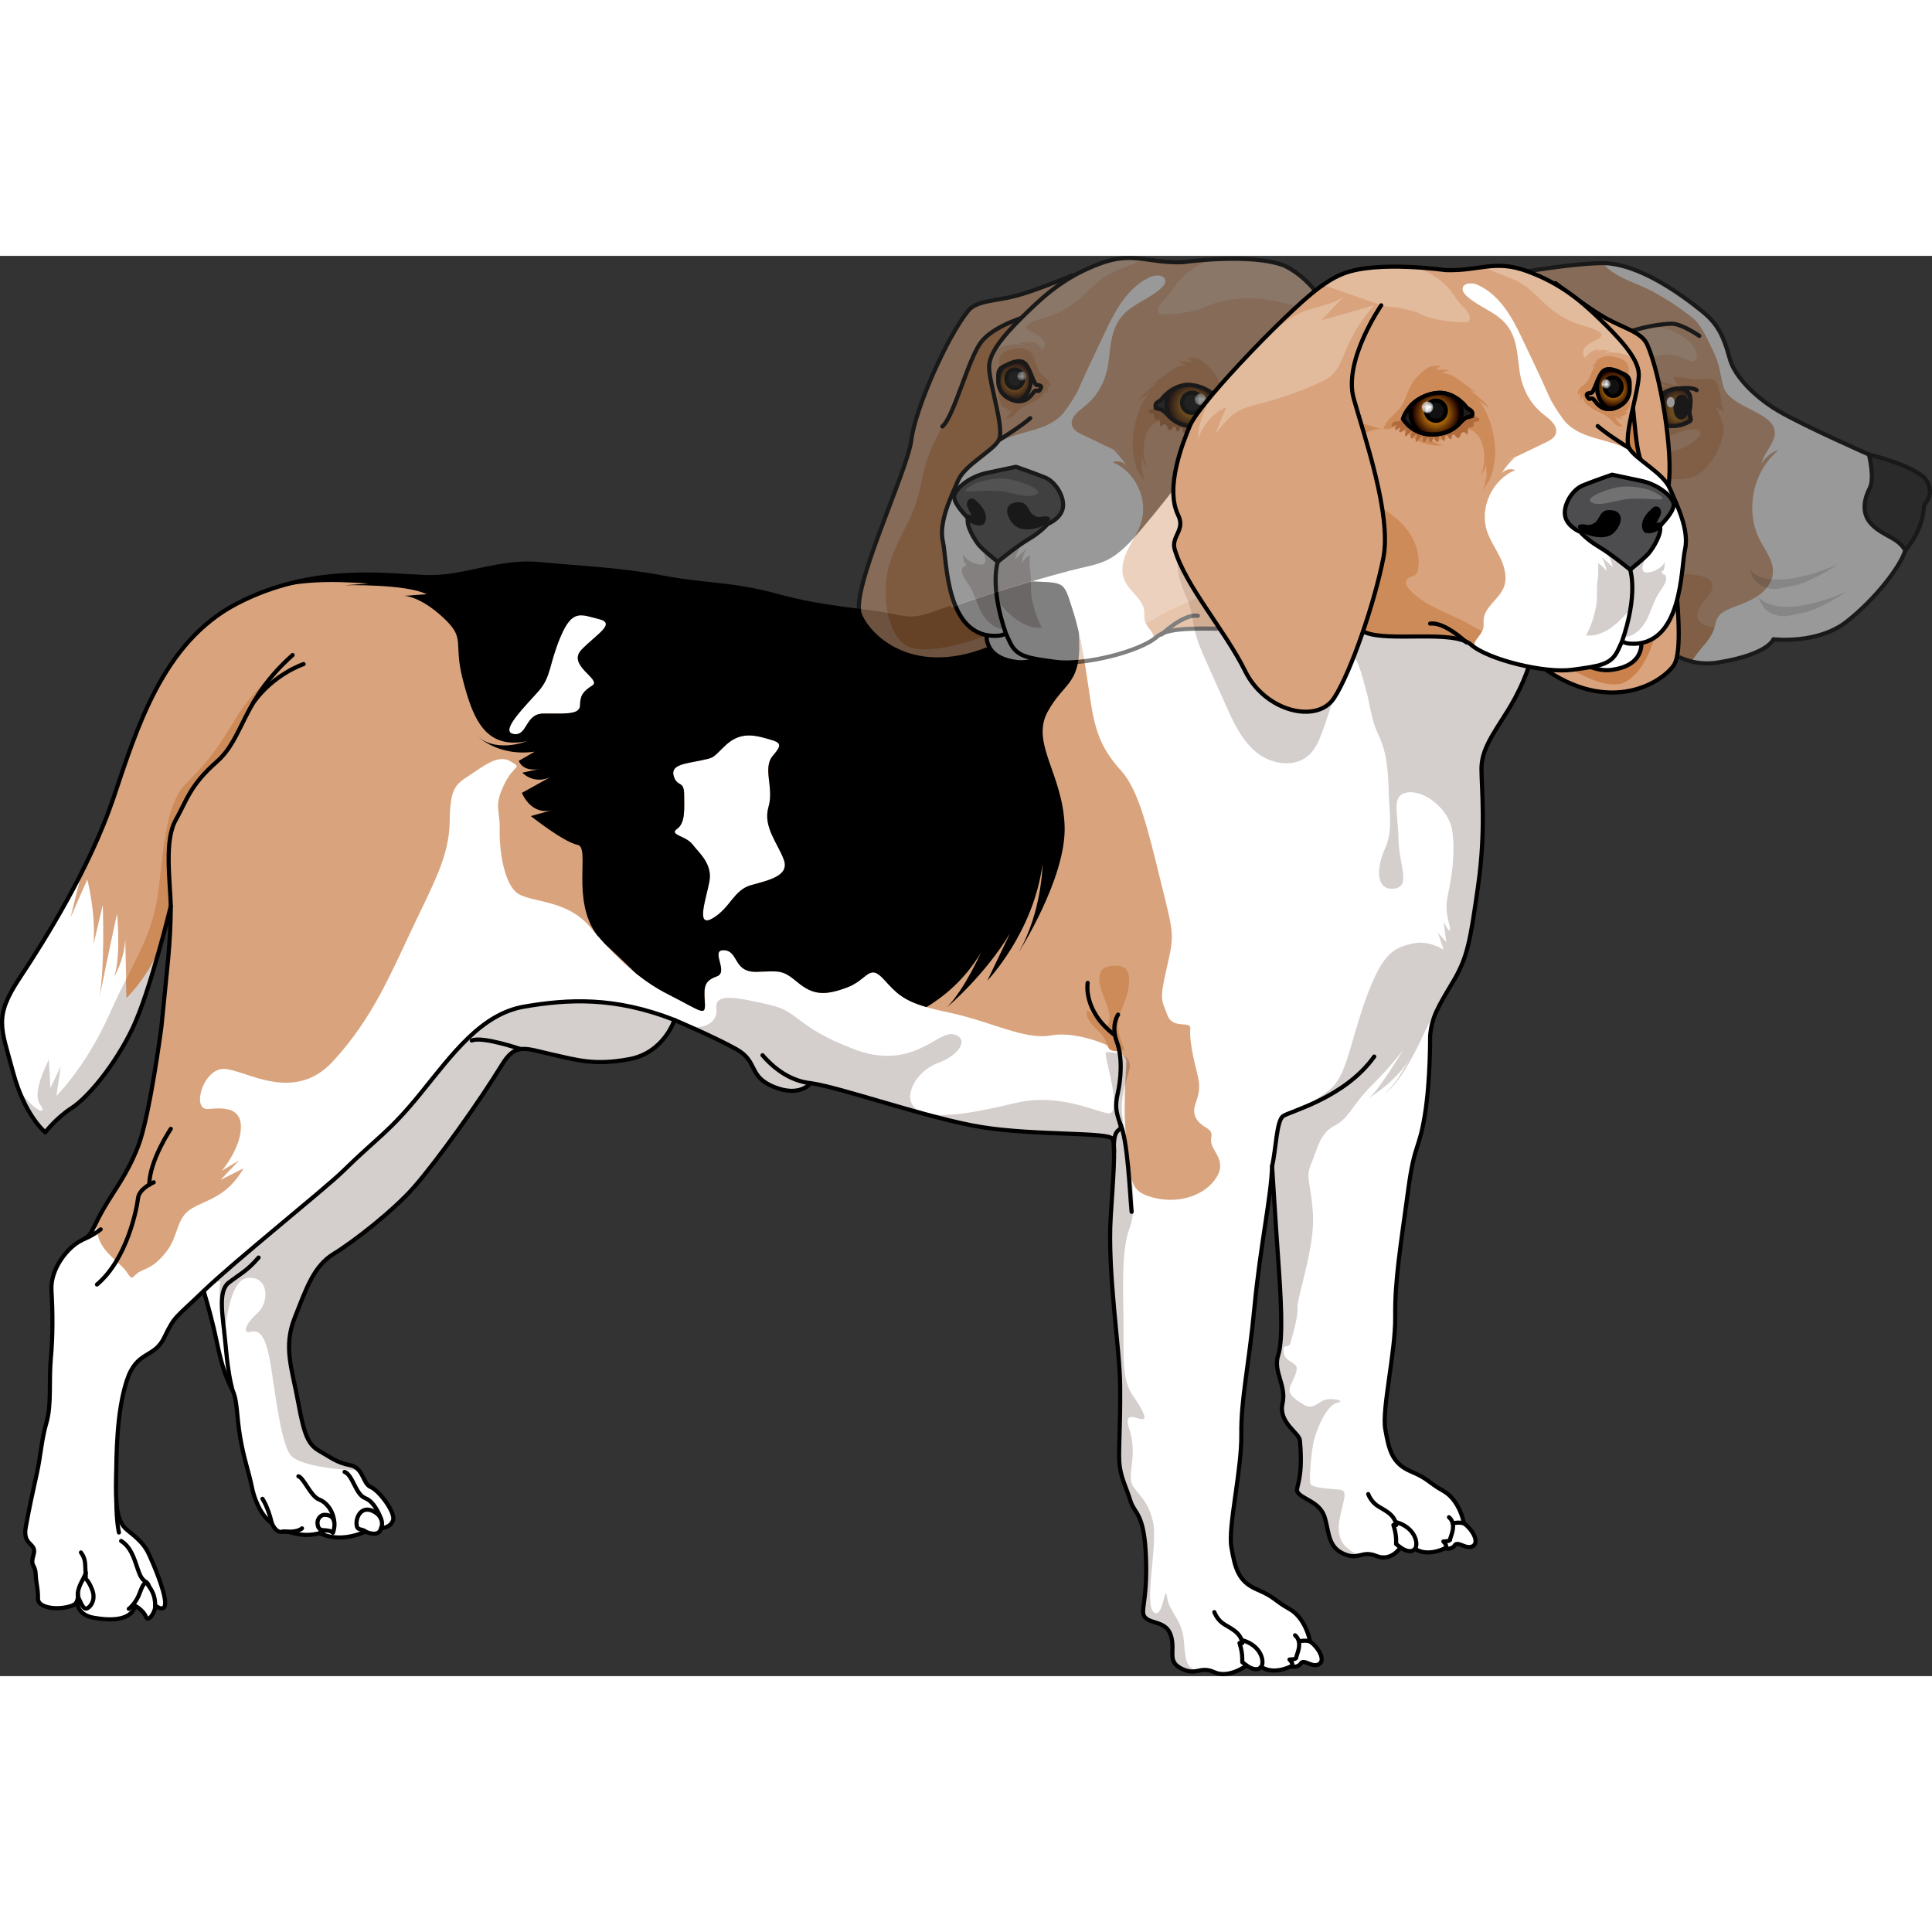 <?xml version="1.0" encoding="utf-8"?>
<!-- Created by: Science Figures, www.sciencefigures.org, Generator: Science Figures Editor -->
<svg version="1.1" id="Layer_1" xmlns="http://www.w3.org/2000/svg" xmlns:xlink="http://www.w3.org/1999/xlink" 
	 width="800px" height="800px" viewBox="0 0 466.602 343.01" enable-background="new 0 0 466.602 343.01"
	 xml:space="preserve">
<rect x="0" y="0" width="466.602" height="343.01" fill="#333333" stroke="none"/>
<g>
	<g opacity="0.5">
		<path fill="#FFFFFF" d="M451.381,47.975c0,0-15.771-6.935-21.87-10.531c-6.098-3.596-10.518-8.533-11.658-12.303
			c-1.139-3.771-1.832-7.779-6.692-11.709c-4.86-3.93-15.503-11.848-24.46-11.688c-8.955,0.16-33.183,3.919-38.076,7.475
			c-4.895,3.558-30.475,27.906-42.893,39.93c-12.419,12.023-26.995,25.27-36.276,30.887"/>
		<path fill="#D9A47D" d="M429.512,37.443c-6.098-3.596-10.518-8.533-11.658-12.303c-1.14-3.77-1.834-7.779-6.693-11.708
			C406.301,9.5,395.658,1.584,386.701,1.745c-8.955,0.16-33.182,3.917-38.076,7.475c-4.894,3.557-30.474,27.904-42.893,39.928
			c-5.885,5.698-12.25,11.662-18.31,16.966c0.602,2.692,2.21,4.774,2.769,7.491c0.3,1.449,0.374,2.95,0.211,4.42
			c-0.068,0.607-1.166,3.469-0.983,3.809c-0.187-0.347-0.375-0.693-0.561-1.041c-1.088,5.015-0.638,10.352,1.273,15.116
			c-2.235-1.93-3.973-4.431-5.003-7.198c0.319,5.916,2.55,11.198,5.94,15.98c2.732,3.856,7.652,5.656,12.189,6.771
			c12.393,3.046,26.294-1.146,34.936-10.535c1.331-1.444,2.583-3.033,4.302-3.984c2.786-1.538,6.293-1.127,9.181-2.464
			c7.757-3.591,7.004-17.155,15.155-19.723c4.006-1.263,8.414,1.07,10.99,4.388c2.387,3.072,3.601,6.848,4.915,10.524
			c1.187-0.358,2.365-0.57,3.526-0.609c12.3-0.418,16.564,11.128,28.755,9.134c12.19-1.993,13.28-5.603,13.28-5.603
			s10.642,1.306,17.733-4.28c7.093-5.587,12.991-13.396,14.124-17.183c1.133-3.786-5.157-18.987-8.774-23.154
			C451.382,47.975,435.61,41.04,429.512,37.443"/>
		<path fill="#CE8B5A" d="M442.826,89.665c-3.33-1.399-6.909-0.115-10.331,0.4c-5.16,0.778-10.433,0.785-15.598,0.029
			c-1.75-0.256-5.493-0.324-6.589-1.979c-1.306-1.974,0.815-4.266,2.016-5.653c0.951-1.098,1.72-2.763,0.85-3.925
			c-0.367-0.489-0.951-0.76-1.527-0.961c-2.635-0.912-5.506-0.69-8.28-0.971c-2.116-0.214-3.426-1.016-5.219-1.902
			c-1.828-0.903-3.907-1.144-5.72-2.165c-1.864-1.05-3.469-2.763-3.869-4.866c-0.371-1.955,0.335-3.961,1.288-5.709
			c1.982-3.64,5.268-6.737,9.299-7.705c2.925-0.702,6.068,0.072,8.944-0.628c2.588-0.63,4.767-3.03,6.022-5.261
			c1.013-1.801,2.213-4.504,2.193-6.616c-0.007-0.87-1.283-4.977-2.232-5.096c0.857,0.108,1.666,0.557,2.21,1.228
			c-0.137-1.267-0.653-2.492-1.465-3.475c0.393,0.373,0.744,0.79,1.046,1.239c-0.205-1.49-0.561-2.96-1.06-4.379
			c-0.141-0.401-0.301-0.811-0.608-1.105c-1.074-1.025-3.421-0.231-4.757-0.327c-1.704-0.121-3.589-0.765-5.25-0.577
			c0.105,0.551,0.669,2.102,1.323,2.285c-1.821-0.508-3.642-1.017-5.464-1.526c1.07,0.823,2.295,1.442,3.591,1.816
			c-2.946-0.849-5.475,1.611-7.351,3.479c-2.205,2.196-4.654,4.253-7.037,6.29c1.102,0.317,2.257,0.448,3.402,0.388
			c-0.844,0.243-1.693,0.477-2.544,0.697c0.351-0.091,2.17,1.004,2.692,1.117c1.282,0.281,2.376-0.059,3.624-0.019
			c2.179,0.071,3.878,0.609,6.124-0.103c2.311-0.733,4.577-1.903,6.999-1.794c0.377,0.017,0.798,0.091,1.015,0.401
			c0.325,0.462-0.017,1.092-0.392,1.514c-3.077,3.472-8.284,4.009-12.91,3.647c-4.626-0.361-9.372-1.362-13.829-0.074
			c1.805,0.192,3.608,0.384,5.412,0.575c-2.676,0.265-5.269,1.074-7.936,1.41c-2.666,0.336-5.552,0.144-7.756-1.397
			c-1.662-1.163-2.748-2.955-4.041-4.52c-1.292-1.564-3.026-3.014-5.056-3.021c-1.197-0.004,3.331,8.476,3.708,9.016
			c2.182,3.133,3.881,6.07,5.529,9.497c3.631,7.559,5.706,16.003,8.287,23.998c1.212,0.568,2.355,1.306,3.329,2.193
			c1.412,1.289,2.354,2.567,3.036,3.953c11.033,0.624,15.456,11.008,27.072,9.109c12.191-1.994,13.281-5.603,13.281-5.603
			s8.307,1.011,15.134-2.607C443.243,89.86,443.038,89.753,442.826,89.665"/>
		<path fill="#E2BB9D" d="M403.368,23.847c1.645,0.155,3.19,0.831,4.718,1.46c0.328,0.136,0.688,0.272,1.029,0.175
			c0.639-0.182,0.796-1.03,0.678-1.685c-0.301-1.666-1.539-3.013-2.906-4.012c-2.223-1.621-5.093-2.602-7.843-2.643
			c-1.316-0.02-2.842,0.111-4.152,0.326c-0.9,0.148-3.548,1.587-4.231,1.408c0.983,0.259,1.959,0.537,2.964,0.693
			c-1.986-0.154-3.949,1.474-5.474,2.564c1.25-0.086,2.489-0.296,3.697-0.624c-3.07,1.037-5.911,3.515-6.756,6.734
			c1.116-0.517,2.204-1.093,3.259-1.726c-0.427,0.364-0.853,0.728-1.28,1.092c-0.088,0.076-0.181,0.158-0.211,0.27
			c-0.098,0.37,0.477,0.499,0.855,0.43c2.597-0.481,4.964-1.122,7.321-2.243C397.568,24.863,400.509,23.577,403.368,23.847"/>
		<path fill="#FFFFFF" d="M460.156,71.128c1.133-3.786-5.157-18.987-8.774-23.154c0,0-15.772-6.935-21.87-10.531
			c-6.098-3.596-10.518-8.533-11.658-12.303c-0.112-0.37-0.219-0.742-0.327-1.116c-2.106-3.346-2.827-7.72-6.354-10.582
			c-0.004-0.003-0.008-0.007-0.012-0.01c-0.213-0.172-0.45-0.36-0.684-0.547c-4.991-3.965-14.694-10.887-23.135-11.115
			c0.384,0.893,1.277,1.57,2.112,2.14c3.057,2.081,6.253,2.867,9.591,4.656c3.49,1.873,6.809,4.066,9.896,6.547
			c2.149,1.725,3.951,6.161,5.157,8.639c1.162,2.387,1.415,5.097,2.074,7.669c1.507,5.871,14.508,6.221,12.203,12.785
			c-0.741,2.112-2.522,3.809-2.917,6.012c0.857-1.599,2.377-2.829,4.119-3.334c-6.234,5.068-8.228,14.673-4.528,21.804
			c1.319,2.541,3.319,4.998,3.138,7.855c-0.15,2.363-1.829,4.394-3.81,5.69c-1.981,1.296-4.274,2.012-6.461,2.918
			c-1.212,0.502-2.474,1.134-3.118,2.276c-0.438,0.777-0.533,1.695-0.793,2.549c-0.94,3.098-3.919,5.135-5.394,8.008
			c1.91,0.465,4.004,0.604,6.409,0.21c12.19-1.993,13.28-5.603,13.28-5.603s10.642,1.306,17.733-4.28
			C453.125,82.724,459.023,74.915,460.156,71.128z"/>
		<path fill="none" stroke="#000000" stroke-linecap="round" stroke-linejoin="round" stroke-miterlimit="10" d="M343.854,158.898
			c2.906-17.747,0.511-24.865,8.243-37.367c7.731-12.502,21.867-32.054,34.168-32.472c12.3-0.417,16.563,11.129,28.754,9.136
			c12.191-1.994,13.281-5.603,13.281-5.603s10.641,1.307,17.733-4.28c7.092-5.587,12.991-13.396,14.124-17.183
			c1.132-3.786-5.157-18.988-8.775-23.153c0,0-15.771-6.935-21.87-10.531c-6.098-3.596-10.518-8.533-11.658-12.303
			c-1.139-3.771-1.832-7.779-6.692-11.709c-4.86-3.93-15.503-11.848-24.46-11.688c-8.955,0.16-33.183,3.919-38.076,7.475
			c-4.895,3.558-30.475,27.906-42.893,39.93c-12.419,12.023-26.995,25.27-36.276,30.887"/>
		<path fill="#212121" d="M451.381,47.975c0,0,1.407,5.775,0.218,8.055c-1.19,2.279-2.358,6.055,0.519,8.9
			c2.878,2.846,6.185,3.015,8.039,6.198c4.666-5.418,4.527-10.983,4.527-10.983s2.872-2.746,0.441-6.089
			C462.696,50.714,451.381,47.975,451.381,47.975"/>
		<path fill="none" stroke="#000000" stroke-linecap="round" stroke-linejoin="round" stroke-miterlimit="10" d="M451.381,47.975
			c0,0,1.407,5.775,0.218,8.055c-1.19,2.279-2.358,6.055,0.519,8.9c2.878,2.846,6.185,3.015,8.039,6.198
			c4.666-5.418,4.527-10.983,4.527-10.983s2.872-2.746,0.441-6.089C462.696,50.714,451.381,47.975,451.381,47.975z"/>
		<path fill="#FFFFFF" d="M397.398,36.988c0,0,3.877-4.947,7.96-4.918c4.083,0.028,2.701,4.3,2.669,5.614
			c-0.033,1.315,0.639,1.796,0.064,2.22C407.515,40.328,401.473,43.617,397.398,36.988"/>
		<path fill="none" stroke="#000000" stroke-linecap="round" stroke-linejoin="round" stroke-miterlimit="10" d="M397.398,36.988
			c0,0,3.877-4.947,7.96-4.918c4.083,0.028,2.701,4.3,2.669,5.614c-0.033,1.315,0.639,1.796,0.064,2.22
			C407.515,40.328,401.473,43.617,397.398,36.988z"/>
		<path fill="none" stroke="#000000" stroke-linecap="round" stroke-linejoin="round" stroke-miterlimit="10" d="M405.359,32.069
			c0,0,3.211-0.508,4.407,0.363"/>
		<path fill="#E2BB9D" d="M331.882,61.362c-0.01,3.013,0.786,6.027,2.282,8.643c-0.25-2.897,0.032-5.837,0.829-8.632
			c0.258,1.675,0.515,3.352,0.773,5.027c-0.444-2.175,0.125-4.534,1.511-6.268c0.231,1.616,0.465,3.233,0.698,4.848
			c-0.052-2.343,0.939-4.605,2.281-6.527c1.341-1.921,3.034-3.566,4.613-5.299c3.934-4.316,7.21-9.23,9.68-14.521
			c-0.101,1.705-0.201,3.41-0.302,5.116c0.568-2.295,1.61-4.472,3.041-6.354c-0.043,1.881-0.268,3.757-0.668,5.595
			c2.876-5.837,8.145-10.252,10.883-16.156c2.197-4.738,2.602-10.079,2.974-15.289c0.067-0.941-0.036-2.153-0.934-2.442
			c-0.737-0.238-1.462,0.353-2.012,0.898c-2.363,2.339-4.725,4.678-7.087,7.017c0.425-1.782,1.226-3.475,2.332-4.937
			c-1.569,1.802-3.273,3.487-5.092,5.034c1.01-1.947,2.018-3.892,3.027-5.838c-3.164,6.104-9.59,9.999-13.758,15.317
			c-3.4,4.337-5.916,9.296-8.219,14.304c-1.955,4.25-3.79,8.606-4.79,13.193c-0.428,1.964-1.599,3.143-2.077,5.029
			c-0.594,2.35-0.629,4.92-0.289,7.31"/>
		<path fill="none" d="M405.359,32.069c-1.237-0.008-2.452,0.442-3.549,1.07c-0.267,0.536-0.495,1.124-0.636,1.782
			c-0.483,2.254,0.014,4.525,1.128,5.98c2.864,0.683,5.423-0.729,5.789-0.998c0.576-0.424-0.097-0.905-0.064-2.219
			c0.028-1.141,1.072-4.507-1.319-5.397C406.344,32.152,405.899,32.074,405.359,32.069"/>
		
			<radialGradient id="SVGID_1_" cx="-708.79" cy="1341.68" r="5.25" gradientTransform="matrix(0.677 0.452 -0.343 0.892 1345.247 -839.298)" gradientUnits="userSpaceOnUse">
			<stop  offset="0" style="stop-color:#A2610A"/>
			<stop  offset="0.476" style="stop-color:#A2610A"/>
			<stop  offset="1" style="stop-color:#200000"/>
		</radialGradient>
		<path fill="url(#SVGID_1_)" stroke="#000000" stroke-miterlimit="10" d="M408.091,39.904c0.576-0.424-0.096-0.905-0.064-2.22
			c0.033-1.313,1.414-5.586-2.668-5.614c-1.237-0.009-2.452,0.441-3.549,1.068c-0.268,0.537-0.495,1.124-0.636,1.783
			c-0.483,2.252,0.015,4.523,1.128,5.98C405.166,41.585,407.726,40.173,408.091,39.904z"/>
		<path stroke="#000000" stroke-linecap="round" stroke-linejoin="round" stroke-miterlimit="10" d="M407.477,36.877
			c-0.151,1.375-0.898,2.328-1.668,2.128c-0.77-0.2-1.271-1.478-1.12-2.853c0.151-1.375,0.898-2.328,1.668-2.128
			C407.127,34.224,407.629,35.502,407.477,36.877z"/>
		<path fill="#FFFFFF" d="M402.546,35.147c-0.081,0.686,0.275,1.328,0.796,1.435c0.521,0.106,1.008-0.363,1.089-1.049
			c0.082-0.686-0.276-1.329-0.795-1.434C403.115,33.992,402.628,34.461,402.546,35.147"/>
		<path fill="none" stroke="#000000" stroke-linecap="round" stroke-linejoin="round" stroke-miterlimit="10" d="M410.402,19.326
			c0,0-4.318-3.022-6.755-2.942c-5.656,0.185-12.175,2.386-15.776,4.049"/>
		<g opacity="0.15">
			<g>
				<defs>
					
						<rect id="SVGID_2_" x="422.926" y="73.631" transform="matrix(0.981 -0.193 0.193 0.981 -6.654 84.935)" width="21.075" height="6.108"/>
				</defs>
				<clipPath id="SVGID_3_">
					<use xlink:href="#SVGID_2_"  overflow="visible"/>
				</clipPath>
				<path clip-path="url(#SVGID_3_)" d="M422.536,75.718c0,0,3.825,6.258,21.245-1.182
					C443.781,74.536,425.923,87.027,422.536,75.718"/>
			</g>
		</g>
		<g opacity="0.15">
			<g>
				<defs>
					
						<rect id="SVGID_4_" x="425.071" y="80.214" transform="matrix(0.981 -0.193 0.193 0.981 -7.882 85.472)" width="21.075" height="6.109"/>
				</defs>
				<clipPath id="SVGID_5_">
					<use xlink:href="#SVGID_4_"  overflow="visible"/>
				</clipPath>
				<path clip-path="url(#SVGID_5_)" d="M424.681,82.302c0,0,3.825,6.258,21.245-1.182C445.926,81.12,428.068,93.611,424.681,82.302
					"/>
			</g>
		</g>
	</g>
	<g>
		<g>
			<g>
				<path fill="none" stroke="#000000" stroke-linecap="round" stroke-linejoin="round" stroke-miterlimit="10" d="M8.11,313.662
					c1.022-2.465,0.79-3.246,2.287-5.63"/>
				<path fill="none" stroke="#000000" stroke-linecap="round" stroke-linejoin="round" stroke-miterlimit="10" d="M14.068,267.954
					c0,0-1.652,8.729-2.724,13.369"/>
				<path fill="#FFFFFF" d="M289.541,48.978c2.939-2.891,6.614-5.246,10.632-5.772c2.824-0.371,5.666,0.281,8.484,0.697
					c6.03,0.889,12.16,0.697,18.256,0.79c8.041,0.123,16.327,0.815,23.485,4.482c7.68,3.934,13.297,10.886,18.588,17.702
					c1.516,1.954,3.045,3.948,3.933,6.255c0.986,2.562,1.126,5.381,0.885,8.115c-0.477,5.407-2.535,11.002-4.139,16.165
					c-1.405,4.525-3.234,8.804-5.77,12.817c-3.62,5.728-6.12,9.228-6.101,13.73c0.015,4.5,1.108,14.702-0.807,28.145
					c-1.912,13.443-2.529,17.302-6.127,23.325c-3.599,6.022-5.094,8.473-5.467,13.001c0,0,0.095,10.684-1.282,19.128
					c-1.379,8.444-2.486,6.801-3.957,17.64c-1.989,14.647-3.294,22.248-3.191,30.933c0.099,8.688-3.257,22.36-2.401,27.224
					c0.857,4.862,1.574,8.252,6.127,10.192c4.556,1.939,3.961,2.524,7.925,4.754c3.963,2.232,4.963,7.828,4.963,7.828
					c1.907,1.337,3.803,4.439,2.178,5.46c-1.626,1.023-3.673-1.345-4.416-0.17c-0.742,1.172-2.359,0.723-2.359,0.723
					c-4.725,2.182-7.215,0.107-7.215,0.107c-1.185,1.467-3.531-0.314-3.531-0.314s-2.212,3.516-5.802,2.061
					c-3.588-1.456-4.199,1.121-7.896-0.511c-3.698-1.635-3.509-4.881-4.518-8.566c-1.011-3.688-4.638-4.394-6.251-5.875
					c-1.611-1.481,1.211-2.004,0.169-13.004c-0.163-1.736-5.233-4.333-4.202-8.824c1.033-4.494-2.335-7.701-1.039-11.718
					c1.299-4.02,0.637-14.289-0.007-23.331c-0.646-9.043-1.461-22.337-1.461-22.337c-0.188,7.211-2.834,19.167-4.238,33.88
					c-1.406,14.715-3.294,22.248-3.193,30.934c0.1,8.688-3.255,22.361-2.399,27.222c0.857,4.864,1.572,8.254,6.129,10.192
					c4.553,1.941,3.959,2.525,7.921,4.754c3.965,2.231,4.965,7.832,4.965,7.832c1.905,1.337,3.803,4.436,2.178,5.458
					c-1.624,1.022-3.674-1.346-4.416-0.172c-0.741,1.174-2.359,0.725-2.359,0.725c-4.721,2.18-7.213,0.107-7.213,0.107
					c-1.187,1.465-3.534-0.314-3.534-0.314s-4.26,3.217-7.785,1.615c-3.526-1.599-4.244,0.95-7.871-0.831
					c-3.627-1.784-1.548-4.117-2.559-7.802c-1.01-3.686-4.548-2.97-6.159-4.453c-1.612-1.479,0.459-3.383,0.078-14.427
					c-0.381-11.043-2.72-10.579-3.752-13.858c-1.032-3.278-2.179-5.313-2.604-8.404c-0.425-3.094,0.229-8.039,0.108-19.729
					c-0.093-8.82-3.106-27.18-2.271-40.506c0.545-8.667,1.255-17.065,0.45-18.773c-0.803-1.708-18.452-0.786-31.416-2.831
					c-12.962-2.044-34.237-9.684-41.546-10.652c0,0-2.5,3.502-8.845,0.904c-6.345-2.596-3.65-6.111-9.144-9.158
					c-5.495-3.047-14.87-7.003-14.87-7.003s-2.49,7.904-10.899,9.461c-8.407,1.556-12.412,0.265-18.773-1.157
					c-6.361-1.421-8.684-2.893-11.964,2.487c-5.323,8.725-15.591,23.122-21.267,29.596c-4.959,5.655-14.503,13.116-19.371,16.082
					c-4.868,2.966-6.604,8.339-9.419,15.424c-2.812,7.088-0.685,12.173,0.818,20.374c1.503,8.203,2.459,10.324,5.235,11.888
					c2.778,1.557,4.07,2.746,7.321,3.377c3.253,0.633,2.994,4.456,4.996,5.281c2.005,0.82,6.036,6.173,5.359,8.049
					c-0.673,1.876-2.872,1.865-2.872,1.865c-0.574,2.432-3.764,0.843-3.764,0.843c-6.789,2.972-11.004,0.352-11.004,0.352
					c-4.894,1.318-7.361-0.771-9.038-0.334c-1.678,0.434-2.604-2.101-2.604-2.101c-1.851-1.084-3.949-4.52-4.775-8.559
					c-0.826-4.038-1.997-7-2.878-12.275c-0.878-5.274-0.635-8.828-1.844-11.246c-1.21-2.413-2.41-4.968-3.75-11.511
					c-0.959-4.666-2.098-8.72-3.2-12.439c-6.904,6.67-6.929,5.857-9.487,11.174c-2.555,5.32-6.685,2.971-9.127,10.633
					c-2.44,7.658-2.423,17.543-2.538,23.301c-0.115,5.757-0.019,10.433,2.584,12.529c2.604,2.1,4.16,3.442,5.242,5.709
					c1.083,2.272,3.81,8.633,4.016,11.666c0.207,3.035-2.397,0.937-2.397,0.937c0.179,1.386-1.664,4.28-2.245,2.731
					c-0.581-1.549-2.566-2.643-2.566-2.643c-1.07,3.632-5.871,3.582-9.943,2.896c-4.072-0.689-4.014-3.568-4.014-3.568
					c-3.154,1.982-9.578,1.549-9.538-1.061c0.039-2.603-0.453-3.461-0.56-5.938c-0.105-2.476-1.391-1.739-0.506-4.701
					c0.889-2.959-2.749-1.97-1.878-6.717c0.871-4.747,1.666-8.399,2.656-12.86c0.988-4.465,1.091-8.027,2.344-12.336
					c1.252-4.305,0.548-10.123,1.045-15.443c0.497-5.318,0.476-11.085,0.154-16.461c-0.322-5.374,4.147-10.563,7.129-12.01
					c2.981-1.446,2.352-2.313,5.31-7.465c2.957-5.154,5.629-8.132,8.442-15.216c2.813-7.086,5.661-28.858,5.661-28.858
					c1.449-14.965,2.193-19.558,2.284-29.255c0,0-4.95,20.478-9.182,29.399c-4.231,8.922-10.806,16.794-14.721,19.334
					c-3.914,2.539-6.408,5.892-6.408,5.892s-4.963-3.898-7.819-14.604c-2.855-10.706-4.69-13.152,1.621-22.672
					c6.311-9.519,16.945-26.603,22.608-43.346c5.662-16.742,11.798-37.604,29.775-47.017c17.975-9.413,35.718-6.848,45.434-6.456
					c9.715,0.391,17.736-4.096,27.796-3.124c10.061,0.975,19.165,1.259,29.748,3.255c10.586,1.997,16.753,1.421,27.714,4.453
					c10.958,3.031,21.438,3.522,26.969,4.657c5.53,1.134,6.302,1.382,14.565-1.759c8.263-3.143,21.026-6.897,28.759-8.944
					c7.733-2.046,10.055-1.298,16.922-9.339c4.046-4.741,7.906-9.643,11.689-14.596C287.562,51.08,288.506,49.996,289.541,48.978"/>
				<path fill="#D9A47D" d="M293.312,223.271c3.044-3.971,0.23-6.304-0.578-8.415c-0.81-2.108,0.907-2.89-1.401-4.28
					c-2.309-1.39-3.53-3.076-2.611-5.795c0.92-2.718,1.267-4.068,0.366-7.547c-0.904-3.477-1.895-8.233-1.606-10.486
					c0.287-2.253-4.185,0.266-5.544-3.402c-1.359-3.666-2.004-3.4-0.128-11.494c1.878-8.093,1.659-8.076-1.408-20.476
					c-3.064-12.399-5.286-22.202-9.599-26.992c-4.31-4.793-6.112-8.651-7.295-16.092c-1.181-7.44-2.006-15.125-4.355-22.486
					c-2.35-7.359-1.734-6.789-10.013-7.19c-6.708,1.957-14.25,4.332-19.783,6.437c-8.263,3.142-9.035,2.893-14.565,1.759
					c-5.531-1.135-16.011-1.625-26.969-4.657c-10.961-3.032-17.128-2.456-27.714-4.453c-10.583-1.996-19.687-2.28-29.748-3.255
					c-10.06-0.972-18.081,3.515-27.796,3.124c-9.717-0.392-27.459-2.957-45.434,6.457c-17.977,9.413-24.114,30.274-29.775,47.017
					c-2.038,6.021-4.721,12.085-7.613,17.826c0,0.006-0.002,0.011-0.002,0.015c-1.647,6.594-2.678,10.852-2.678,10.852l4.015-9.109
					c0,0,2.086,7.82,1.516,15.603l2.225-9.445c0,0,0.591,15.003-0.876,22.625c0,0,4.315-20.903,4.347-20.445
					c0.031,0.455,0.947,10.569-0.733,15.109c0,0,2.4-3.705,2.699-9.035l0.308,14.136c0,0,6.826-6.606,8.9-15.174
					c1.095-4.077,1.793-6.962,1.793-6.962c-0.091,9.697-0.835,14.29-2.284,29.256c0,0-2.848,21.771-5.661,28.857
					c-2.813,7.084-5.485,10.063-8.442,15.216c-0.773,1.346-1.298,2.395-1.71,3.241c0.079,1.158,0.271,2.354,0.676,3.598
					c1.25,3.844,5.345,5.997,6.849,8.327c1.507,2.331,1.179,0.806,3.1-0.215c1.922-1.015,3.497-1.122,6.431-4.863
					c2.932-3.743,2.286-8.123,6.065-10.373c3.778-2.251,8.573-2.804,12.54-9.714l-5.544,2.785l4.488-4.701l-4.196,2.501
					c0,0,4.272-4.941,4.601-10.051c0.328-5.111-3.745-5.258-7.881-4.87c-4.136,0.388-1.295-9.763,3.801-9.669
					c5.093,0.09,16.745,8.552,26.313-1.827c9.569-10.377,13.923-21.073,19.14-32.052c5.219-10.977,8.963-17.649,9.063-25.841
					c0.101-8.192,1.375-8.946,4.762-11.167c3.387-2.226,6.943-5.216,9.943-3.385c3.003,1.829,0.915,0.424-1.599,5.685
					c-2.514,5.261-0.912,6.036-1.035,10.689c-0.122,4.654,0.953,13.861,4.849,15.812c3.895,1.949,11.604,1.476,16.902,7.72
					c5.295,6.245,11.026,12.367,19.047,16.41c8.02,4.043,9.008,5.525,8.75,1.78c-0.257-3.742-0.127-5.079,2.895-6.171
					c3.02-1.093-1.775-6.515,1.777-6.318c3.553,0.198,2.139,5.384,7.879,5.21c5.74-0.172,6.156-0.533,9.911,2.584
					c3.754,3.114,6.632,3.138,11.811,1.232c5.178-1.905,5.326-6.017,9.043-1.899c3.718,4.119,5.38,5.774,15.706,7.939
					c10.326,2.167,18.159,6.716,24.713,5.492c6.553-1.226,18.117,3.408,18.066,6.292c-0.048,2.888-1.001,12.167,0.181,20.37
					c1.181,8.2,0.263,10.888,6.123,12.477C284.193,228.985,290.265,227.241,293.312,223.271 M144.618,87.712
					c4.273,1.033-0.419,3.568-4.14,7.363c-3.72,3.796,4.919,7.183,2.587,8.671c-2.331,1.487-2.93,2.414-2.983,4.851
					c-0.056,2.438-4.519,1.858-8.937,1.942c-4.42,0.083-3.69,5.597-7.184,4.919c-3.363-0.655,3.068-6.849,6.144-10.379
					c3.076-3.528,2.439-6.361,5.291-13.121C138.251,85.199,140.343,86.679,144.618,87.712 M186.702,120.655
					c-2.662,3.059,0.312,7.722-1.106,12.465c-1.415,4.742,2.357,8.907,3.73,12.795c1.373,3.887-3.865,4.913-7.989,6.079
					c-4.121,1.169-4.935,5.428-9.174,7.962c-4.236,2.531-1.652-4.562-0.839-8.826c0.814-4.265-2.467-6.905-4.085-9.006
					c-1.62-2.101-5.76-2.259-3.723-3.725c2.039-1.468,1.738-4.765,1.715-8.303c-0.023-3.539-1.662-1.655-2.519-4.473
					c-0.858-2.816,3.088-3.006,6.597-3.772c3.08-0.673,2.627-0.403,5.566-3.304c2.938-2.9,5.711-3.224,9.571-2.162
					C188.307,117.447,189.368,117.596,186.702,120.655"/>
				<path fill="#CE8B5A" d="M271.607,191.737c-0.824-2.016-1.549-3.808-1.535-6.048c0.018-2.755,1.419-4.646,2.12-7.213
					c0.453-1.658,1.122-5.305-0.575-6.508c-1.249-0.885-4.701-0.716-5.554,0.582c-2.13,3.238,2.215,8.285,1.899,11.705
					c-0.442,4.782-4.19-1.669-5.338-2.084c-1.073,2.334,2.736,4.72,3.855,6.454c1.598,2.476,0.386,3.485,3.977,3.496"/>
				<path d="M245.952,168.345c0,0,11.592-18.051,11.169-30.633c-0.424-12.581-8.234-20.007-4.11-27.591
					c4.119-7.578,8.425-6.338,7.537-19.189c-0.402-1.721-0.854-3.432-1.395-5.126c-2.35-7.359-1.734-6.789-10.013-7.19
					c-6.708,1.957-14.25,4.332-19.783,6.437c-8.263,3.142-9.035,2.893-14.565,1.759c-5.531-1.135-16.011-1.625-26.969-4.657
					c-10.961-3.032-17.128-2.456-27.714-4.453c-10.583-1.996-19.687-2.28-29.748-3.255c-10.06-0.972-18.081,3.515-27.796,3.124
					c-8.265-0.333-22.334-2.233-37.416,2.995c6.768-1.786,13.873-2.202,23.795-1.413l-5.722,0.393c0,0,14.795-0.355,19.835,2.174
					l-5.502,0.38c0,0,3.757-0.038,9.428,5.213c5.67,5.252,2.382,5.698,4.796,15.046c2.412,9.345,5.365,16.886,15.402,14.867
					c0,0-7.746,3.188-12.512-1.793c0,0,5.031,5.626,14.454,4.315l-3.829,2.209c0,0,0.861,2.862,5.219,1.9l-4.358,0.962
					c0,0,2.633,2.916,6.711,1.087l-6.818,3.788c0,0,2.153,5.602,7.363,4.137l-5.21,1.465c0,0,7.956,6.311,11.319,6.965
					c3.098,0.602-1.668,13.251,4.66,21.774c0.612,0.703,1.235,1.401,1.87,2.09c0,0.002,0.002,0.002,0.002,0.004
					c2.247,2.067,4.877,4.579,7.562,7.19c2.381,1.903,4.971,3.633,7.861,5.091c8.02,4.043,9.008,5.525,8.75,1.78
					c-0.257-3.742-0.127-5.079,2.895-6.171c3.02-1.093-1.775-6.515,1.777-6.318c3.553,0.198,2.139,5.384,7.879,5.21
					c5.74-0.172,6.156-0.533,9.911,2.584c3.754,3.114,6.632,3.138,11.811,1.232c5.178-1.905,5.326-6.017,9.043-1.899
					c2.932,3.249,4.59,4.964,10.22,6.606c3.868-2.326,9.187-6.457,13.12-13.129c0,0-3.829,8.671-8.166,13.171
					c0,0,9.174-7.729,15.228-17.889l-5.493,11.469c0,0,11.148-11.606,13.33-28.129C251.78,146.927,251.687,158.438,245.952,168.345
					 M144.618,87.712c4.273,1.033-0.419,3.568-4.14,7.363c-3.72,3.796,4.919,7.183,2.587,8.671c-2.331,1.487-2.93,2.414-2.983,4.851
					c-0.056,2.438-4.519,1.858-8.937,1.942c-4.42,0.083-3.69,5.597-7.184,4.919c-3.363-0.655,3.068-6.849,6.144-10.379
					c3.076-3.528,2.439-6.361,5.291-13.121C138.251,85.199,140.343,86.679,144.618,87.712 M186.702,120.655
					c-2.662,3.059,0.312,7.722-1.106,12.465c-1.415,4.742,2.357,8.907,3.73,12.795c1.373,3.887-3.865,4.913-7.989,6.079
					c-4.121,1.169-4.935,5.428-9.174,7.962c-4.236,2.531-1.652-4.562-0.839-8.826c0.814-4.265-2.467-6.905-4.085-9.006
					c-1.62-2.101-5.76-2.259-3.723-3.725c2.039-1.468,1.738-4.765,1.715-8.303c-0.023-3.539-1.662-1.655-2.519-4.473
					c-0.858-2.816,3.088-3.006,6.597-3.772c3.08-0.673,2.627-0.403,5.566-3.304c2.938-2.9,5.711-3.224,9.571-2.162
					C188.307,117.447,189.368,117.596,186.702,120.655"/>
				<path fill="#CE8B5A" d="M41.256,157.041c-0.01,1.068-0.028,2.074-0.054,3.039C41.276,158.866,41.299,157.825,41.256,157.041"/>
				<path fill="#CE8B5A" d="M57.086,111.43c-4.158,6.923-6.236,10.073-12.198,16.058c-5.964,5.985-5.399,20.882-7.32,29.807
					c-1.395,6.477-3.919,11.089-7.101,17.402l0.098,4.481c0,0,6.826-6.607,8.899-15.175c0.046-0.172,0.091-0.337,0.135-0.503
					c0.028-0.106,0.057-0.214,0.085-0.319c0.041-0.154,0.081-0.304,0.121-0.454c0.034-0.132,0.069-0.263,0.102-0.392
					c0.04-0.151,0.08-0.302,0.118-0.448c0.028-0.103,0.053-0.202,0.081-0.303c0.063-0.244,0.125-0.481,0.184-0.709
					c0.031-0.124,0.064-0.248,0.094-0.367c0.029-0.112,0.056-0.22,0.085-0.328c0.033-0.128,0.065-0.254,0.096-0.377
					c0.021-0.082,0.042-0.166,0.063-0.245c0.051-0.197,0.099-0.388,0.144-0.565c0.003-0.014,0.006-0.025,0.009-0.039
					c0.041-0.164,0.08-0.316,0.117-0.461c0.015-0.062,0.03-0.121,0.044-0.179c0.026-0.102,0.051-0.201,0.074-0.292
					c0.01-0.046,0.022-0.094,0.034-0.137c0.06-0.245,0.108-0.44,0.143-0.581c0.007-0.03,0.014-0.056,0.02-0.081
					c0.011-0.042,0.02-0.083,0.026-0.109c0.002-0.009,0.005-0.019,0.007-0.026c0.006-0.025,0.011-0.047,0.011-0.047
					c-0.361-6.526-1.582-15.877,1.177-20.787c2.759-4.907,3.408-8.343,9.943-14.103c6.535-5.758,6.057-14.87,18.288-25.739
					C70.665,96.412,61.247,104.507,57.086,111.43"/>
				<g>
					<defs>
						<rect id="SVGID_6_" x="39.815" y="161.75" width="0.246" height="0.934"/>
					</defs>
					<clipPath id="SVGID_7_">
						<use xlink:href="#SVGID_6_"  overflow="visible"/>
					</clipPath>
					<path clip-path="url(#SVGID_7_)" d="M39.815,162.684c0.085-0.322,0.167-0.633,0.246-0.934
						c-0.013,0.044-0.024,0.089-0.036,0.136c-0.038,0.146-0.078,0.297-0.118,0.448C39.877,162.449,39.846,162.566,39.815,162.684"/>
				</g>
				<g>
					<defs>
						<rect id="SVGID_8_" x="36.298" y="161.68" width="0.073" height="0.232"/>
					</defs>
					<clipPath id="SVGID_9_">
						<use xlink:href="#SVGID_8_"  overflow="visible"/>
					</clipPath>
					<path clip-path="url(#SVGID_9_)" d="M36.298,161.912c0.025-0.076,0.049-0.155,0.073-0.231
						C36.347,161.757,36.323,161.835,36.298,161.912"/>
				</g>
				<g>
					<defs>
						<rect id="SVGID_10_" x="40.165" y="161.075" width="0.073" height="0.275"/>
					</defs>
					<clipPath id="SVGID_11_">
						<use xlink:href="#SVGID_10_"  overflow="visible"/>
					</clipPath>
					<path clip-path="url(#SVGID_11_)" d="M40.165,161.35c0.025-0.092,0.049-0.185,0.072-0.275
						C40.214,161.165,40.19,161.258,40.165,161.35"/>
				</g>
				<g>
					<defs>
						<rect id="SVGID_12_" x="36.906" y="159.397" width="0.147" height="0.53"/>
					</defs>
					<clipPath id="SVGID_13_">
						<use xlink:href="#SVGID_12_"  overflow="visible"/>
					</clipPath>
					<path clip-path="url(#SVGID_13_)" d="M36.906,159.927c0.049-0.175,0.1-0.352,0.146-0.529
						C37.005,159.575,36.956,159.752,36.906,159.927"/>
				</g>
				<g>
					<defs>
						<rect id="SVGID_14_" x="40.331" y="160.25" width="0.12" height="0.462"/>
					</defs>
					<clipPath id="SVGID_15_">
						<use xlink:href="#SVGID_14_"  overflow="visible"/>
					</clipPath>
					<path clip-path="url(#SVGID_15_)" d="M40.45,160.251c-0.021,0.085-0.044,0.169-0.066,0.257
						c-0.017,0.067-0.036,0.136-0.053,0.205C40.372,160.556,40.412,160.4,40.45,160.251"/>
				</g>
				<g>
					<defs>
						<rect id="SVGID_16_" x="40.505" y="159.6" width="0.112" height="0.44"/>
					</defs>
					<clipPath id="SVGID_17_">
						<use xlink:href="#SVGID_16_"  overflow="visible"/>
					</clipPath>
					<path clip-path="url(#SVGID_17_)" d="M40.617,159.601c-0.018,0.066-0.035,0.134-0.053,0.202
						c-0.018,0.077-0.04,0.157-0.059,0.237C40.543,159.892,40.581,159.741,40.617,159.601"/>
				</g>
				<g>
					<path opacity="0.2" fill="#2C0A00" d="M39.683,163.181c-0.027,0.104-0.057,0.212-0.085,0.318
						c-0.044,0.167-0.089,0.332-0.135,0.503c-2.073,8.569-8.899,15.175-8.899,15.175l-0.098-4.48
						c-1.202,2.384-2.495,5.005-3.861,8.072c-4.981,11.181-10.723,17.769-12.992,20.139l1.056-7.152l-2.514,5.234
						c0,0-0.31-7.695-0.469-6.797c-0.16,0.894-4.182,7.808-1.943,10.862c1.767,2.413-1.101,2.031-5.278-3.82
						c2.84,7.555,6.481,10.431,6.481,10.431s2.494-3.353,6.408-5.892c3.914-2.54,10.489-10.412,14.721-19.334
						c2.811-5.928,5.938-16.954,7.722-23.689C39.76,162.893,39.722,163.035,39.683,163.181"/>
				</g>
				<g>
					<defs>
						<rect id="SVGID_18_" x="32.584" y="169.915" width="0.289" height="0.585"/>
					</defs>
					<clipPath id="SVGID_19_">
						<use xlink:href="#SVGID_18_"  overflow="visible"/>
					</clipPath>
					<path clip-path="url(#SVGID_19_)" d="M32.584,170.501c0.097-0.196,0.193-0.392,0.289-0.585
						C32.776,170.11,32.682,170.304,32.584,170.501"/>
				</g>
				<g>
					<defs>
						<rect id="SVGID_20_" x="35.428" y="163.808" width="0.182" height="0.463"/>
					</defs>
					<clipPath id="SVGID_21_">
						<use xlink:href="#SVGID_20_"  overflow="visible"/>
					</clipPath>
					<path clip-path="url(#SVGID_21_)" d="M35.427,164.271c0.062-0.154,0.122-0.308,0.182-0.462
						C35.549,163.963,35.489,164.117,35.427,164.271"/>
				</g>
				<g>
					<defs>
						<rect id="SVGID_22_" x="30.495" y="172.17" width="1.25" height="2.47"/>
					</defs>
					<clipPath id="SVGID_23_">
						<use xlink:href="#SVGID_22_"  overflow="visible"/>
					</clipPath>
					<path clip-path="url(#SVGID_23_)" d="M30.495,174.641c0.43-0.854,0.845-1.672,1.25-2.471
						C31.342,172.965,30.923,173.792,30.495,174.641"/>
				</g>
				<g>
					<defs>
						<rect id="SVGID_24_" x="33.569" y="167.989" width="0.237" height="0.495"/>
					</defs>
					<clipPath id="SVGID_25_">
						<use xlink:href="#SVGID_24_"  overflow="visible"/>
					</clipPath>
					<path clip-path="url(#SVGID_25_)" d="M33.569,168.485c0.078-0.165,0.158-0.332,0.236-0.496
						C33.727,168.154,33.647,168.319,33.569,168.485"/>
				</g>
				<g>
					<defs>
						<rect id="SVGID_26_" x="34.635" y="165.816" width="0.152" height="0.354"/>
					</defs>
					<clipPath id="SVGID_27_">
						<use xlink:href="#SVGID_26_"  overflow="visible"/>
					</clipPath>
					<path clip-path="url(#SVGID_27_)" d="M34.634,166.171c0.052-0.118,0.102-0.237,0.152-0.354
						C34.736,165.934,34.686,166.053,34.634,166.171"/>
				</g>
				<g>
					<path opacity="0.2" fill="#2C0A00" d="M361.794,73.891c-3.482-0.534-5.502-3.958-8.161-5.891
						c-3.733-2.714-7.801-5.132-12.181-6.636l-33.907-11.645c-3.778-1.298-8.572-2.39-11.944,0.412
						c-3.606,2.996-6.727,8.534-8.678,12.727c-2.388,5.131-3.431,11.123-1.634,16.49c0.613,1.831,1.54,3.549,2.089,5.401
						c0.521,1.758,0.692,3.599,1.088,5.39c0.64,2.89,1.859,5.614,3.071,8.314c1.514,3.376,3.028,6.752,4.542,10.127
						c1.864,4.158,3.848,8.474,7.389,11.342c3.54,2.868,9.129,3.761,12.543,0.743c1.694-1.498,2.594-3.68,3.373-5.803
						c2.37-6.458,4.148-13.133,5.302-19.914c3.252,0.834,4.237,6.594,5.072,9.335c1.171,3.841,1.316,7.518,3.024,11.089
						c2.712,5.671,2.4,10.607,2.738,16.616c0.205,3.646,0.684,7.559-1.094,11.344c-1.777,3.787-2.468,9.806,2.045,9.496
						c4.514-0.312,1.384-5.625,1.269-12.144c-0.119-6.519-1.829-10.494,2.221-11.103c4.051-0.61,10.123,4.06,10.833,9.541
						c0.708,5.482-0.227,11.187-1.149,15.454c-0.925,4.267,0.704,7.03,0.56,8.148c-0.144,1.115-1.577-1.994-1.577-1.994l0.681,5.042
						l-2.041-2.317l1.39,4.131c0,0-3.712-2.511-7.731-1.46c-4.021,1.052-6.85,1.743-10.942,13.003
						c-4.092,11.261-4.654,19.037-9.075,22.442c-4.422,3.406-8.657,5.043-9.847,5.619c-1.192,0.577-2.244,1.741-2.75,5.515
						c-0.412,3.066-0.893,6.413-1.059,7.562c0.144,2.352,0.856,13.821,1.434,21.9c0.644,9.042,1.305,19.31,0.007,23.33
						c-1.297,4.018,2.072,7.225,1.038,11.719c-1.031,4.491,4.04,7.088,4.203,8.823c1.042,11-1.78,11.523-0.169,13.005
						c1.612,1.48,5.239,2.186,6.25,5.875c1.01,3.684,0.82,6.93,4.519,8.565c2.509,1.11,3.597,0.277,5.158,0.086
						c-0.986,0.012-2.414-0.11-3.436-0.811c-1.712-1.177-3.558-3.132-2.752-7.504c0.805-4.366,2.07-6.888,0.39-7.215
						c-1.683-0.326-7.274-0.251-7.484-1.674c-0.209-1.425,0.276-8.228,1.084-10.938c0.81-2.709,2.993-7.949,5.504-8.454
						c2.508-0.504-2.088-1.404-3.679-0.409c-1.591,0.993-2.743,1.958-4.477,0.86c-1.735-1.098-4.145-2.368-3.187-4.535
						c0.956-2.169,1.944-3.895,1.326-4.85c-0.618-0.952-2.851-1.241-3.002-3.442c-0.15-2.203,1.298-0.421,1.728-2.22
						c0.429-1.8,1.808-5.877,1.64-8.299c-0.165-2.423,4.293-14.785,3.739-22.821c-0.552-8.037-1.911-8.485-0.388-12.08
						c1.524-3.595,2.043-7.282,5.57-9.074c3.527-1.79,4.197-4.932,9.061-9.802c4.863-4.869,7.593-8.596,7.593-8.596
						s-5.851,9.803-8.372,11.746c0,0,7.323-4.485,10.042-9.983c0,0-3.193,6.635-6.148,8.718c0,0,3.456-1.232,9.513-14.478
						c1.229-2.689,2.543-4.994,3.874-7.066c0.785-1.468,1.776-3.123,3.026-5.214c3.599-6.024,4.215-9.882,6.128-23.326
						c1.914-13.443,0.821-23.645,0.807-28.145c-0.019-4.502,2.48-8.002,6.101-13.73c3.619-5.731,5.084-10.041,7.353-18.32
						c2.115-7.723,4.141-9.306,4.405-9.485c-1.2,0.201-2.864,0.38-4.312,0.174c-2.622-0.375-4.955-0.428-5.919-2.782
						C364.46,77.462,364.049,74.237,361.794,73.891"/>
				</g>
				<path fill="#CE8B5A" d="M330.699,313.55c0.079-0.035,0.136-0.061,0.136-0.061s-0.169,0.025-0.443,0.047
					C330.493,313.539,330.593,313.54,330.699,313.55"/>
				<path fill="#CE8B5A" d="M375.796,82.4c0.607-0.009,1.101-0.134,1.503-0.318C377.295,82.084,376.69,82.243,375.796,82.4"/>
				<g>
					<path opacity="0.2" fill="#2C0A00" d="M285.412,341.232c3.368,1.653,4.229-0.418,7.154,0.553
						c-0.074-0.39-0.267-0.379-1.92-0.264c-3.747,0.254-4.305-1.06-4.696-6.747c-0.391-5.688-3.569-7.015-4.089-10.84
						c-0.521-3.823-0.961,5.735-3.275,3.571c-2.315-2.161,1.139-16.802-0.14-21.86c-1.279-5.058-2.917-5.72-4.753-8.422
						c-1.832-2.707,1.259-7.224-0.95-13.831c-2.207-6.601,5.586,0.646,3.194-4.336c-2.396-4.982-4.696-4.05-4.586-15.893
						c0.111-11.848-0.883-22.351,1.529-28.551c2.411-6.201-1.028-20.475-1.858-27.008c-0.506-3.982,0.738-7.372,1.727-11.08
						c0.913-3.421-2.842-4.337-5.725-4.183c-0.204,1.783,4.352,15.394,0.469,14.733c-3.229-0.549-12.019-4.908-22.147-2.502
						c-10.127,2.408-19.776,4.283-23.817,1.639s-0.328-9.332,4.917-11.239c5.244-1.903,7.797-5.937,3.867-6.954
						c-3.93-1.016-9.927,9.046-24.201,3.531c-14.273-5.516-12.973-9.042-20.291-10.68c-7.316-1.639-13.338-3.117-12.804,0.882
						c0.531,3.993-4.29,5.315-7.208,4.057c3.212,1.415,8.388,3.763,11.943,5.736c5.494,3.046,2.799,6.561,9.144,9.157
						c6.345,2.598,8.845-0.904,8.845-0.904c7.309,0.968,28.584,8.608,41.546,10.652c12.964,2.045,30.613,1.123,31.416,2.831
						c0.805,1.708,0.095,10.106-0.45,18.773c-0.835,13.326,2.178,31.686,2.271,40.506c0.121,11.691-0.533,16.635-0.108,19.729
						c0.425,3.091,1.572,5.126,2.604,8.404c1.032,3.279,3.371,2.815,3.752,13.858c0.381,11.044-1.691,12.948-0.078,14.427
						c1.611,1.484,5.149,0.767,6.158,4.453C283.864,337.115,281.785,339.448,285.412,341.232"/>
				</g>
				<g>
					<path opacity="0.2" fill="#2C0A00" d="M53.189,248.192c-0.5,1.803,0.089,5.323,0.711,10.348
						c0.622,5.027,0.554-11.097,5.85-11.683c5.293-0.587,5.34,5.939,2.402,8.518c-2.942,2.58-3.708,5.065-1.509,4.472
						c2.195-0.593,3.747,1.291,4.891,8.954c1.144,7.664,2.547,18.409,4.71,20.913c1.784,2.069,9.117,3.448,16.376,3.541
						c-0.49-0.558-1.126-1.002-2.057-1.183c-3.251-0.631-4.544-1.819-7.321-3.377c-2.777-1.564-3.733-3.685-5.236-11.888
						c-1.503-8.201-3.629-13.286-0.817-20.374c2.814-7.085,4.551-12.458,9.419-15.424c4.867-2.965,14.412-10.427,19.371-16.082
						c5.676-6.474,15.943-20.871,21.267-29.596c3.28-5.38,5.602-3.908,11.964-2.487c6.361,1.422,10.366,2.713,18.773,1.158
						c8.408-1.558,10.898-9.461,10.898-9.461c-14.505-5.687-25.75-5.02-36.225-3.239c-10.476,1.78-17.378,11.491-25.057,20.952
						c-7.678,9.46-10.186,10.389-18.839,18.873c-4.313,4.228-26.132,21.686-33.571,28.87
						C49.189,249.997,53.687,246.387,53.189,248.192"/>
				</g>
				<path fill="none" stroke="#000000" stroke-linecap="round" stroke-linejoin="round" stroke-miterlimit="10" d="M49.189,249.996
					c7.439-7.184,29.258-24.642,33.571-28.87c8.653-8.484,11.161-9.412,18.839-18.873c7.679-9.461,14.581-19.172,25.057-20.951
					c10.475-1.782,21.72-2.449,36.225,3.238"/>
				<path fill="none" stroke="#000000" stroke-linecap="round" stroke-linejoin="round" stroke-miterlimit="10" d="M20.707,318.094
					c0,0-0.243,0.747-0.898,1.947c-0.655,1.198-1.353,3.061-0.847,4.05c0.507,0.991,1.133,3.041,2.122,2.534
					c0.99-0.506,2.062-2.251,1.164-4.509c-0.897-2.258-1.544-2.588-1.544-2.588L20.707,318.094z"/>
				<path fill="none" stroke="#000000" stroke-linecap="round" stroke-linejoin="round" stroke-miterlimit="10" d="M18.805,322.932
					c0.156,1.159-0.192,2.613-1.092,2.93"/>
				<path fill="none" stroke="#000000" stroke-linecap="round" stroke-linejoin="round" stroke-miterlimit="10" d="M31.107,326.768
					c0,0,1.71-1.262,2.651-3.871c0.942-2.612,1.436-2.867,2.126-1.768c0.69,1.097,1.59,2.264,1.598,4.817"/>
				<path fill="none" stroke="#000000" stroke-linecap="round" stroke-linejoin="round" stroke-miterlimit="10" d="M28.726,308.319
					c0,0-0.586-2.211-0.638-7.713"/>
				<path fill="none" stroke="#000000" stroke-linecap="round" stroke-linejoin="round" stroke-miterlimit="10" d="M35.884,321.129
					c-0.383-1.362-1.405-0.383-2.518-3.707c-1.115-3.324-1.82-5.569-4.11-7.062"/>
				<path fill="none" stroke="#000000" stroke-linecap="round" stroke-linejoin="round" stroke-miterlimit="10" d="M20.707,318.094
					c-0.257-1.833,0.192-3.14-1.156-4.95"/>
				<path fill="none" stroke="#000000" stroke-linecap="round" stroke-linejoin="round" stroke-miterlimit="10" d="M41.251,210.836
					c0,0-5.095,7.494-5.216,13.502"/>
				<path fill="none" stroke="#000000" stroke-linecap="round" stroke-linejoin="round" stroke-miterlimit="10" d="M37.129,223.745
					c0,0-3.542,1.479-3.797,3.853c-0.257,2.372-2.623,14.728-9.915,20.827"/>
				<path fill="none" stroke="#000000" stroke-linecap="round" stroke-linejoin="round" stroke-miterlimit="10" d="M20.336,237.418
					c1.964-0.727,3.982-2.308,3.982-2.308"/>
				<path fill="none" stroke="#000000" stroke-linecap="round" stroke-linejoin="round" stroke-miterlimit="10" d="M63.386,300.179
					c0,0,1.337,1.93,2.249,5.848"/>
				<path fill="none" stroke="#000000" stroke-linecap="round" stroke-linejoin="round" stroke-miterlimit="10" d="M68.24,308.128
					c1.193,0.005,3.58,0.172,4.699-0.805"/>
				<path fill="none" stroke="#000000" stroke-linecap="round" stroke-linejoin="round" stroke-miterlimit="10" d="M78.416,304.047
					c-0.957-0.014-2.102,1.055-1.62,2.737c0.482,1.678,2.366,0.474,3.616,1.607C80.412,308.391,82.046,304.079,78.416,304.047z"/>
				
					<line fill="none" stroke="#000000" stroke-linecap="round" stroke-linejoin="round" stroke-miterlimit="10" x1="77.278" y1="308.462" x2="78.624" y2="307.814"/>
				<path fill="none" stroke="#000000" stroke-linecap="round" stroke-linejoin="round" stroke-miterlimit="10" d="M88.282,308.11
					c-0.912-0.861-2.113-0.033-2.178-1.926c-0.061-1.89,1.343-4.28,3.934-3.052c2.593,1.226,2.368,3.367,2.008,4.135"/>
				<path fill="none" stroke="#000000" stroke-linecap="round" stroke-linejoin="round" stroke-miterlimit="10" d="M91.996,304.964
					c0,0-1.333-3.987-3.756-4.918c-2.421-0.93-2.968-5.552-5.015-6.36"/>
				<path fill="none" stroke="#000000" stroke-linecap="round" stroke-linejoin="round" stroke-miterlimit="10" d="M80.734,305.823
					c-0.178-2.379-1.605-4.672-3.674-5.48c-2.066-0.811-3.68-5.219-4.991-5.594"/>
				<path fill="none" stroke="#000000" stroke-linecap="round" stroke-linejoin="round" stroke-miterlimit="10" d="M56.138,273.947
					c-0.72-2.882-1.199-5.683-1.744-11.74c-0.545-6.055-1.884-12.11,0.84-14.219c2.722-2.108,4.321-2.725,7.221-6.067"/>
				<path fill="none" stroke="#000000" stroke-linecap="round" stroke-linejoin="round" stroke-miterlimit="10" d="M304.601,340.762
					c0.837-1.17,0.102-5.081-4.553-6.429"/>
				<path fill="none" stroke="#000000" stroke-linecap="round" stroke-linejoin="round" stroke-miterlimit="10" d="M301.068,340.448
					l-1.047-0.821l0.003-0.757c0.011-1.953-0.673-3.848-0.673-3.848l0.693,0.004c-0.426-2.773-3.192-3.672-4.697-4.75
					c-1.507-1.081-2.065-2.72-2.065-2.72"/>
				<path fill="none" stroke="#000000" stroke-linecap="round" stroke-linejoin="round" stroke-miterlimit="10" d="M311.815,340.655
					c0.677-0.331,0.051-1.217-0.388-1.659c0,0,1.701,0.01,1.64-0.495c-0.058-0.505,1.785-3.58-0.287-5.356"/>
				<path fill="none" stroke="#000000" stroke-linecap="round" stroke-linejoin="round" stroke-miterlimit="10" d="M316.412,334.644
					c-1.18-0.415-2.73-0.015-2.73-0.015"/>
				<path fill="none" stroke="#000000" stroke-linecap="round" stroke-linejoin="round" stroke-miterlimit="10" d="M341.764,312.249
					c0.839-1.17,0.104-5.079-4.551-6.427"/>
				<path fill="none" stroke="#000000" stroke-linecap="round" stroke-linejoin="round" stroke-miterlimit="10" d="M338.234,311.935
					l-1.05-0.819l0.006-0.759c0.011-1.952-0.673-3.845-0.673-3.845l0.693,0.003c-0.426-2.777-3.193-3.672-4.7-4.752
					c-1.505-1.079-2.064-2.719-2.064-2.719"/>
				<path fill="none" stroke="#000000" stroke-linecap="round" stroke-linejoin="round" stroke-miterlimit="10" d="M348.98,312.142
					c0.677-0.329,0.049-1.215-0.388-1.659c0,0,1.701,0.01,1.641-0.493c-0.061-0.507,1.785-3.582-0.284-5.358"/>
				<path fill="none" stroke="#000000" stroke-linecap="round" stroke-linejoin="round" stroke-miterlimit="10" d="M353.577,306.129
					c-1.178-0.413-2.728-0.015-2.728-0.015"/>
				<path fill="none" stroke="#000000" stroke-linecap="round" stroke-linejoin="round" stroke-miterlimit="10" d="M307.227,219.829
					c0.931-3.919,1.057-10.893,2.644-12.062c1.585-1.167,14.842-4.353,22.023-14.386"/>
				<path fill="none" stroke="#000000" stroke-linecap="round" stroke-linejoin="round" stroke-miterlimit="10" d="M262.687,175.582
					c0,0-1.214,6.594,6.305,12.438"/>
				<path fill="none" stroke="#000000" stroke-linecap="round" stroke-linejoin="round" stroke-miterlimit="10" d="M270.028,183.253
					c0,0-1.793,2.547-0.309,6.533c1.485,3.987,0.946,9.322,0.247,12.398c-0.697,3.077-0.452,4.423,0.498,7.235
					c0.95,2.811-1.818-0.17-1.403,7.065"/>
				<path fill="none" stroke="#000000" stroke-linecap="round" stroke-linejoin="round" stroke-miterlimit="10" d="M273.304,230.873
					c-0.452-4.358-0.911-17.652-2.84-21.454"/>
				<path fill="none" stroke="#000000" stroke-linecap="round" stroke-linejoin="round" stroke-miterlimit="10" d="M285.903,53.248
					c1.118-1.396,2.331-2.884,3.669-4.246c1.997-2.034,4.27-3.788,6.911-4.539c3.367-0.956,6.94-0.744,10.432-0.524
					c6.949,0.438,13.9,0.876,20.86,1.028c3.707,0.081,7.429,0.083,11.096,0.632c11.443,1.715,21.652,8.791,28.722,17.949
					c2.797,3.623,5.207,7.703,5.935,12.221c1.069,6.631-1.884,12.696-3.129,18.987c-1.073,5.419-3.569,10.827-6.505,15.473
					c-3.62,5.728-6.119,9.228-6.101,13.73c0.015,4.5,1.108,14.701-0.806,28.145c-1.913,13.443-2.529,17.301-6.128,23.325
					c-3.599,6.021-5.094,8.472-5.467,13.001c0,0,0.095,10.683-1.282,19.128c-1.379,8.444-2.485,6.8-3.957,17.639
					c-1.989,14.648-3.293,22.248-3.191,30.934c0.099,8.687-3.257,22.359-2.401,27.224c0.858,4.862,1.574,8.251,6.128,10.192
					c4.555,1.938,3.961,2.523,7.925,4.754c3.962,2.231,4.962,7.828,4.962,7.828c1.908,1.337,3.804,4.438,2.178,5.46
					c-1.625,1.022-3.673-1.346-4.416-0.17c-0.742,1.172-2.359,0.723-2.359,0.723c-4.724,2.181-7.215,0.107-7.215,0.107
					c-1.185,1.467-3.531-0.314-3.531-0.314s-2.212,3.515-5.802,2.06c-3.588-1.455-4.198,1.121-7.896-0.511
					c-3.698-1.634-3.508-4.88-4.518-8.565c-1.011-3.688-4.638-4.395-6.251-5.875c-1.611-1.481,1.212-2.005,0.169-13.005
					c-0.162-1.735-5.233-4.332-4.202-8.823c1.033-4.494-2.335-7.701-1.038-11.719c1.298-4.019,0.636-14.288-0.008-23.33
					c-0.645-9.044-1.461-22.338-1.461-22.338c-0.188,7.212-2.834,19.167-4.238,33.881c-1.406,14.715-3.293,22.248-3.193,30.934
					c0.101,8.687-3.255,22.361-2.399,27.221c0.858,4.865,1.572,8.254,6.13,10.193c4.552,1.94,3.958,2.525,7.921,4.754
					c3.964,2.231,4.964,7.832,4.964,7.832c1.906,1.337,3.804,4.435,2.178,5.458c-1.624,1.022-3.674-1.346-4.416-0.172
					c-0.741,1.174-2.359,0.724-2.359,0.724c-4.721,2.181-7.213,0.108-7.213,0.108c-1.187,1.465-3.533-0.315-3.533-0.315
					s-4.261,3.218-7.786,1.616c-3.526-1.599-4.244,0.95-7.871-0.832c-3.627-1.784-1.548-4.117-2.559-7.801
					c-1.009-3.687-4.548-2.97-6.158-4.453c-1.613-1.48,0.458-3.383,0.078-14.427c-0.382-11.043-2.721-10.579-3.752-13.859
					c-1.032-3.278-2.18-5.312-2.604-8.404c-0.426-3.094,0.228-8.038,0.108-19.728c-0.094-8.821-3.107-27.18-2.271-40.506
					c0.545-8.667,1.254-17.066,0.449-18.774c-0.802-1.708-18.451-0.786-31.416-2.831c-12.962-2.044-34.237-9.683-41.546-10.651
					c0,0-2.5,3.502-8.844,0.903c-6.346-2.595-3.651-6.11-9.145-9.157c-5.495-3.048-14.87-7.003-14.87-7.003
					s-2.49,7.903-10.898,9.461c-8.408,1.556-12.412,0.265-18.774-1.157c-6.361-1.421-8.683-2.894-11.964,2.486
					c-5.323,8.726-15.59,23.122-21.266,29.597c-4.959,5.654-14.504,13.116-19.371,16.082c-4.869,2.966-6.605,8.339-9.419,15.424
					c-2.813,7.088-0.686,12.173,0.817,20.374c1.503,8.203,2.459,10.324,5.235,11.887c2.778,1.558,4.071,2.746,7.322,3.377
					c3.253,0.633,2.993,4.456,4.995,5.282c2.006,0.82,6.036,6.172,5.359,8.048c-0.673,1.876-2.872,1.866-2.872,1.866
					c-0.574,2.431-3.764,0.842-3.764,0.842c-6.789,2.972-11.003,0.353-11.003,0.353c-4.895,1.317-7.362-0.772-9.039-0.334
					c-1.678,0.434-2.604-2.102-2.604-2.102c-1.851-1.084-3.949-4.519-4.774-8.558c-0.827-4.038-1.997-7-2.878-12.276
					c-0.878-5.273-0.636-8.828-1.845-11.246c-1.21-2.413-2.41-4.967-3.75-11.51c-0.959-4.666-2.098-8.72-3.199-12.44
					c-6.905,6.671-6.93,5.858-9.488,11.175c-2.554,5.319-6.685,2.971-9.127,10.633c-2.44,7.658-2.422,17.543-2.538,23.301
					c-0.115,5.756-0.019,10.432,2.584,12.529c2.604,2.099,4.16,3.441,5.243,5.709c1.083,2.271,3.809,8.633,4.015,11.666
					c0.207,3.035-2.396,0.936-2.396,0.936c0.178,1.386-1.664,4.281-2.245,2.732c-0.582-1.549-2.567-2.644-2.567-2.644
					c-1.07,3.633-5.871,3.582-9.943,2.897c-4.072-0.69-4.014-3.569-4.014-3.569c-3.154,1.983-9.578,1.549-9.538-1.06
					c0.039-2.604-0.453-3.461-0.56-5.939c-0.105-2.475-1.391-1.739-0.505-4.701c0.888-2.959-2.749-1.97-1.878-6.717
					c0.87-4.747,1.666-8.398,2.655-12.859c0.988-4.466,1.092-8.027,2.345-12.336c1.252-4.306,0.548-10.123,1.045-15.443
					c0.497-5.319,0.475-11.085,0.153-16.461c-0.321-5.374,4.147-10.564,7.129-12.01c2.981-1.446,2.352-2.313,5.31-7.466
					c2.957-5.153,5.629-8.132,8.443-15.216c2.812-7.086,5.66-28.857,5.66-28.857c1.449-14.965,2.193-19.559,2.284-29.255
					c0,0-4.95,20.478-9.182,29.398c-4.231,8.922-10.806,16.794-14.72,19.334c-3.914,2.54-6.408,5.893-6.408,5.893
					s-4.963-3.898-7.82-14.604c-2.854-10.706-4.689-13.153,1.621-22.672c6.311-9.52,16.946-26.604,22.609-43.346
					c5.661-16.742,11.798-37.604,29.774-47.017c17.976-9.414,35.718-6.848,45.435-6.457c9.715,0.391,17.735-4.096,27.796-3.123
					c10.06,0.974,19.165,1.258,29.748,3.255c10.586,1.997,16.753,1.421,27.713,4.452c10.958,3.032,21.438,3.522,26.97,4.658
					c5.529,1.133,6.301,1.382,14.564-1.76"/>
				<path fill="none" stroke="#000000" stroke-linecap="round" stroke-linejoin="round" stroke-miterlimit="10" d="M125.746,191.581
					c0,0-9.258-3.178-11.812-2.078"/>
				<path fill="none" stroke="#000000" stroke-linecap="round" stroke-linejoin="round" stroke-miterlimit="10" d="M195.741,199.797
					c-4.401-0.486-8.335-2.98-11.579-6.739"/>
				<path fill="none" stroke="#000000" stroke-linecap="round" stroke-linejoin="round" stroke-miterlimit="10" d="M41.256,157.041
					c-0.204-6.532-1.582-15.877,1.177-20.787c2.76-4.908,3.408-8.343,9.943-14.104c6.535-5.757,6.057-14.869,18.288-25.738"/>
				<path fill="none" stroke="#000000" stroke-linecap="round" stroke-linejoin="round" stroke-miterlimit="10" d="M73.321,98.588
					c0,0-7.175,2.335-12.169,9.353"/>
				<path fill="#CE8B5A" d="M322.967,42.143c-0.277,0.528-0.554,1.056-0.832,1.584C322.228,43.122,322.502,42.543,322.967,42.143"/>
			</g>
		</g>
		<g opacity="0.5">
			<path fill="#D9A47D" d="M259.022,4.684c0,0-8.97,3.761-13.827,5.011c-4.857,1.25-9.341,1.052-11.397,3.592
				c-5.054,6.243-12.746,23.557-13.696,31.164s-14.827,36.347-12.412,42.232s14.154,16.829,34.714,6.583
				s31.095-47.813,31.095-47.813"/>
			<path fill="#CA814B" d="M233.351,27.365c-1.659,3.701-2.879,7.642-4.564,11.345c-1.257,2.762-2.777,5.399-3.998,8.178
				c-2.205,5.018-2.214,10.178-4.415,15.136c-2.154,4.851-5.089,9.442-6.119,14.72c-0.944,4.842-0.248,13.408,3.915,16.886
				c3.137,2.621,10.408,0.923,14.057-0.005c9.745-2.477,19.119-8.914,23.297-18.288c1.071-2.404,1.76-4.957,2.445-7.497
				c2.032-7.541,4.071-15.118,4.922-22.882c0.668-6.092,0.597-12.24,0.438-18.367c-0.049-1.899-0.12-3.856-0.906-5.586
				c-0.973-2.144-2.965-3.7-5.144-4.593c-4.467-1.832-9.85-2.643-14.301-0.41c-2.79,1.4-5.077,3.675-6.834,6.255
				C235.044,23.869,234.147,25.589,233.351,27.365z"/>
			<path fill="none" stroke="#000000" stroke-linecap="round" stroke-linejoin="round" stroke-miterlimit="10" d="M248.151,14.527
				c0,0-8.047,2.235-11.176,6.259s-6.557,18.031-9.388,20.415"/>
			<path fill="none" stroke="#000000" stroke-linecap="round" stroke-linejoin="round" stroke-miterlimit="10" d="M259.022,4.684
				c0,0-8.97,3.761-13.827,5.011c-4.857,1.25-9.341,1.052-11.397,3.592c-5.054,6.243-12.746,23.557-13.696,31.164
				s-14.827,36.347-12.412,42.232s14.154,16.829,34.714,6.583s31.095-47.813,31.095-47.813"/>
			<g>
				<g>
					<path fill="#D9A47D" d="M304.922,89.051c-5.846,2.356-21.24-0.77-25.497,2.932c-4.256,3.701-17.948,6.976-24.473,6.073
						c-6.525-0.902-9.275-1.174-10.953-4.557c-1.677-3.384-0.374-1.912-3.027-1.748c-12.735,0.783-12.261-18.498-13.237-22.681
						c-1.121-4.803,2.015-10.959,3.643-14.787c1.627-3.828,8.298-7.061,9.836-9.768c1.537-2.707-2.457-13.956-2.328-17.904
						c0.13-3.947,5.063-9.017,9.56-13.367c4.497-4.35,9.355-8.483,17.32-11.423c7.966-2.94,11.5-0.016,19.816-0.289
						c0,0,16.386-2.341,24.562,0.807c5.847,2.251,10.166,9.071,12.083,15.036s0.761,10.833,0.979,17.094
						c0.344,9.895,0.621,19.993-2.202,29.483c-1.108,3.725-2.677,7.294-4.248,10.848C314.243,80.488,310.689,86.727,304.922,89.051z
						"/>
					<path fill="#CE8B5A" d="M321.075,59.643c-1.149-1.87-2.46-3.639-3.915-5.282c-0.457-0.516-0.973-1.045-1.648-1.184
						c-0.788-0.161-1.57,0.252-2.252,0.677c-2.254,1.405-4.321,3.11-6.13,5.055c0.118-1.268,0.089-2.549-0.087-3.81
						c-1.076,2.525-3.098,4.634-5.576,5.815c0.636-0.796,1.027-1.787,1.105-2.803c-2.988,1.553-5.816,3.548-7.829,6.247
						s-3.142,6.175-2.532,9.486c0.073,0.398,0.18,0.81,0.45,1.112c0.57,0.636,1.677,0.586,2.186,1.273
						c0.59,0.797-0.046,1.912-0.734,2.627c-4.097,4.259-10.1,5.61-15,8.61c-5.365,3.284-11.91,3.628-17.451,6.512
						c-3.623,1.886-3.662,0.297-7.365-1.426c0.665,0.659,1.332,1.319,1.998,1.978c-1.931-0.432-3.78-1.235-5.415-2.35
						c0.305,1.081,0.609,2.16,0.913,3.24c-1.197-1.209-2.314-2.496-3.342-3.851c0.045,1.296,0.301,2.582,0.739,3.802
						c1.808,1.388,3.789,2.411,5.764,2.685c6.526,0.902,20.216-2.371,24.473-6.073c4.257-3.701,19.651-0.575,25.497-2.932
						c5.845-2.356,11.249-6.257,16.386-16.21c0.547-3.575,3.577-11.837-0.451-14.199c-0.159-0.094-0.323-0.174-0.492-0.24"/>
					<path fill="#E2BB9D" d="M284.626,6.146c2.25-2.644,5.316-4.438,8.656-5.428c3.766-0.121,13.072,0.162,16.863,1.622
						c5.198,2.001,6.667,6.273,11.599,12.138c-5.929-1.351-11.676-3.655-17.736-4.144c-2.434-0.196-4.891-0.075-7.297,0.338
						c-1.221,0.21-2.429,0.494-3.615,0.85c-1.116,0.335-2.002,0.962-3.114,1.29c-1.91,0.563-3.872,0.949-5.853,1.155
						c-1.008,0.105-2.021,0.162-3.035,0.172c-0.675,0.007-1.336-0.013-1.398-0.853c-0.097-1.326,1.145-2.362,1.949-3.202
						C282.774,8.904,283.565,7.392,284.626,6.146z"/>
					<path fill="#E2BB9D" d="M252.721,14.823c2.761-0.827,5.352-2.218,7.569-4.06c2.195-1.825,4.03-4.088,6.415-5.656
						c2.941-1.932,6.531-2.703,9.62-4.333c-3.197-0.414-6.222-0.554-10.56,1.046c-7.965,2.94-12.823,7.072-17.32,11.423
						c-2.953,2.855-6.085,6.02-7.929,8.976l0.094,0.207c-0.164,0.153-0.328,0.306-0.492,0.459c-0.003,0.007-0.006,0.014-0.011,0.021
						c2.195-1.34,4.897-1.824,7.419-1.323c-0.59-0.191-1.18-0.383-1.771-0.573c1.106-0.201,2.247-0.194,3.349,0.023
						c-0.357-0.239-0.769-0.394-1.196-0.449c1.545-0.049,3.085,0.795,3.874,2.123c0.631-0.489,0.686-1.475,0.311-2.178
						c-0.376-0.703-1.075-1.172-1.782-1.539c-0.707-0.369-1.458-0.672-2.077-1.176c-0.214-0.175-0.428-0.428-0.36-0.695
						c0.035-0.139,0.14-0.247,0.245-0.344C249.363,15.642,251.11,15.306,252.721,14.823"/>
					<path fill="#CE8B5A" d="M273.823,48.282c0.104,0.606,0.227,1.218,0.359,1.85c0.452,2.184,1.751,3.355,2.737,5.194
						c-0.832-1.552-1.303-3.297-1.365-5.057c0.296,0.972,0.492,1.974,0.583,2.987c-0.423-1.512-0.534-3.11-0.324-4.667
						c0.167,0.95,0.621,1.847,1.288,2.544c-1.991-3.976-0.903-12.771,5.498-11.048c1.47,0.395,2.698,1.624,4.183,2.057
						c-0.797-0.065-1.594-0.129-2.39-0.195c1.53,0.608,3.249,0.73,4.851,0.345c-0.886,0.899-2.116,1.453-3.378,1.515
						c2.055,0.344,4.193-0.036,6.1-0.874c1.636-0.718,4.384-3.853,6.036-3.381c0.837,0.24,1.739,0.629,2.539,0.281
						c-0.881-2.831-3.487-3.662-4.693-6.11c-1.22-2.477-1.621-4.695-3.688-6.695c-0.753-0.73-1.669-1.636-2.63-2.083
						c-1.083-0.502-2.253-0.096-3.282-0.408c0.65,0.196,1.241,0.584,1.68,1.102c-1.105-0.163-2.24-0.118-3.329,0.13
						c0.65,0.042,1.284,0.305,1.774,0.734c-1.602-0.214-3.083,0.8-4.381,1.761c-1.537,1.14-3.074,2.279-4.611,3.417
						c0.64-0.516,1.394-0.89,2.193-1.087c-1.717,1.215-3.29,2.635-4.673,4.219c0.974-0.47,1.878-1.083,2.674-1.814
						c-2.552,3.223-3.729,7.474-3.994,11.523C273.491,45.846,273.614,47.054,273.823,48.282"/>
					<path fill="#B26B3B" d="M298.065,38.153c0,0,1.019,1.159,0.356,1.095c-0.663-0.064-1.633-0.675-1.072-0.104
						c0.562,0.569,0.493,1.283,0.012,0.928c-0.48-0.355-1.311-0.799-0.898-0.294c0.414,0.503,0.388,1.272-0.214,0.854
						c-0.6-0.418-1.544-1.285-1.161-0.474c0.383,0.811,0.39,2.048-0.241,1.263c-0.631-0.783-1.456-1.275-1.064-0.569
						c0.395,0.709,0.186,1.77-0.247,1.212c-0.433-0.558-1.29-1.259-1.004-0.511c0.287,0.748,0.469,1.951-0.201,1.218
						c-0.67-0.735-1.448-1.74-1.279-0.847c0.171,0.891-0.259,1.605-0.699,0.849c-0.443-0.757-0.696-1.296-0.771-0.53
						c-0.077,0.764-0.386,1.283-0.685,0.669c-0.299-0.612-0.542-1.511-0.688-0.702c-0.147,0.811-1.11,1.178-0.985,0.419
						c0.127-0.761-0.319-1.474-0.647-0.733c-0.329,0.74-0.707,1.422-0.822,0.486c-0.111-0.938-0.338-1.271-0.761-0.642
						c-0.421,0.628-0.863,0.945-0.9,0.273c-0.038-0.674-0.508-1.132-0.884-0.449c-0.376,0.686-1.147,0.662-1.229-0.068
						c-0.084-0.729-0.867-1.116-1.335-0.543c-0.468,0.573-0.444,0.317-0.477-0.407c-0.031-0.724,0.148-0.964-0.52-0.978
						c-0.668-0.014-0.943-0.35-0.9-0.809c0.045-0.458-0.285-0.748-0.71-0.635c-0.421,0.113-1.179-0.636-0.167-1.017
						c1.012-0.383,1.792-0.551,3.57-1.747c1.777-1.196,2.969-2.233,5.086-1.839c2.12,0.394,3.572,1.435,5.713,2.601
						C294.38,37.286,295.514,37.925,298.065,38.153z"/>
					<path fill="#CE8B5A" d="M249.968,24.044c-0.379-0.274-0.842-0.43-1.309-0.439c0.673,0.229,1.242,0.749,1.529,1.399
						c-0.353-0.19-0.706-0.381-1.06-0.571c1.256,1.044,1.327,2.994,2.416,4.211c0.458,0.513,1.075,0.865,1.538,1.374
						c0.463,0.509,0.755,1.293,0.4,1.882c0.034-0.361-0.233-0.726-0.588-0.803c0.231,0.729,0.218,1.532-0.037,2.252
						c-0.093-0.474-0.185-0.946-0.277-1.42c-0.224,1.508-1.552,2.601-2.899,3.317c-1.346,0.715-2.84,1.234-3.929,2.299
						c-0.434,0.424-0.793,0.925-1.271,1.297c-0.478,0.371-1.134,0.6-1.694,0.367c0.895-0.614,1.568-1.543,1.874-2.584
						c-0.267,0.644-1.092,0.99-1.738,0.729c0.297-0.268,0.687-0.428,1.085-0.45c-0.94,0.104-1.921-0.348-2.453-1.131
						c0.552,0.047,1.104,0.093,1.656,0.14c-0.873,0.186-1.746-0.52-2.032-1.365c-0.286-0.847-0.122-1.776,0.116-2.636
						c0.238-0.861,0.549-1.719,0.553-2.613c0.008-1.617-0.988-3.272-0.382-4.771c0.361-0.894,1.239-1.497,2.163-1.767
						c1.137-0.334,2.246-0.575,3.424-0.382C248.333,22.591,248.965,23.318,249.968,24.044"/>
					<path fill="#FFFFFF" stroke="#000000" stroke-miterlimit="10" d="M238.393,90.365c0,0-1.785,6.644,7.24,7.735
						c4.368,0.528,8.925-2.777,8.925-2.777l-4.661-7.438l-9.442-1.686L238.393,90.365z"/>
					<path fill="#FFFFFF" d="M271.452,14.03c2.591-2.676,6.462-3.782,9.131-6.379c0.446-0.434,0.88-0.974,0.853-1.596
						c-0.062-1.462-2.239-1.575-3.577-0.981c-5.068,2.25-8.159,7.395-10.523,12.411c-2.287,4.852-4.601,9.569-6.75,14.46
						c-0.838,1.907-2.044,3.626-3.242,5.331c-3.723,5.298-10.977,4.702-16.028,7.697c-0.273,0.162-0.546,0.324-0.818,0.487
						c-2.281,2.506-7.677,5.43-9.12,8.822c-1.628,3.828-4.762,9.984-3.643,14.788c0.976,4.183,0.502,23.463,13.238,22.681
						c2.651-0.164,1.349-1.637,3.027,1.747c1.677,3.383,4.427,3.655,10.953,4.557c4.902,0.679,10.256-0.475,14.955-1.801
						c2.324-0.656,4.745-1.404,6.872-2.571c3.596-1.972,0.845-2.672-0.235-5.336c-0.303-0.748-0.127-1.594-0.185-2.399
						c-0.224-3.08-3.675-4.879-4.843-7.737c-0.934-2.285-0.268-4.916,0.798-7.142s2.523-4.278,3.272-6.63
						c1.795-5.636-1.385-12.389-6.873-14.597c1.121-0.491,2.55-0.144,3.321,0.805c-0.926-1.502-2.071-2.869-3.388-4.044
						c0.897,0.451,1.794,0.902,2.691,1.353c-3.31-1.59-6.62-3.179-9.93-4.769c-1.011-0.485-2.117-1.075-2.473-2.137
						c-0.636-1.896,1.436-3.475,3.009-4.71c3.295-2.588,5.149-6.33,5.735-10.42C268.291,21.648,268.224,17.364,271.452,14.03z"/>
					<path opacity="0.2" fill="#2C0A00" d="M235.56,82.666c0.478,1.194,0.928,2.403,1.54,3.531c1.158,2.133,3.234,4.084,5.657,3.932
						c-0.512-2.124-1.024-4.247-1.535-6.371c1.404,1.543,2.825,3.1,4.547,4.277c1.722,1.177,3.8,1.955,5.875,1.749
						c-1.359-2.495-2.231-5.252-2.575-8.071c-0.175-1.429-0.038-2.83-0.118-4.252c-0.056-1.001-0.307-1.905-0.25-2.934
						c0.025-0.456-0.17-2.116,0.217-2.332c-0.899,0.501-1.68,1.215-2.259,2.065c0.19-1.234,0.62-2.429,1.26-3.5
						c-0.925,0.828-1.852,1.658-2.779,2.486c0.488-1.885,1.433-3.65,2.731-5.101c-1.992,0.92-4.041,1.856-6.23,1.984
						c-2.189,0.128-4.58-0.738-5.64-2.658c0.597,1.662,1.196,3.322,1.793,4.983c0.246,0.684,0.409,1.62-0.22,1.984
						c-0.234,0.136-0.519,0.142-0.788,0.124c-1.683-0.111-3.29-1.053-4.211-2.464c0.017,0.651,0.123,1.299,0.295,1.928l0.613,0.371
						c-0.148,0.081-0.283,0.174-0.41,0.274c0.08,0.218,0.163,0.433,0.261,0.643c-0.072-0.154-0.337-0.312-0.475-0.402
						c-1.587,1.108,0.552,3.599,1.222,4.669C234.685,80.551,235.133,81.602,235.56,82.666z"/>
					<g opacity="0.15">
						<g>
							<path fill="#2C0A00" d="M231.036,72.916l0.058,0.035c-0.019-0.027-0.044-0.051-0.064-0.078
								C231.032,72.887,231.035,72.9,231.036,72.916"/>
						</g>
					</g>
					<path fill="none" stroke="#000000" stroke-linecap="round" stroke-linejoin="round" stroke-miterlimit="10" d="M304.922,89.051
						c-5.846,2.356-21.24-0.77-25.497,2.932c-4.256,3.701-17.948,6.976-24.473,6.073c-6.525-0.902-9.275-1.174-10.953-4.557
						c-1.677-3.384-0.374-1.912-3.027-1.748c-12.735,0.783-12.261-18.498-13.237-22.681c-1.121-4.803,2.015-10.959,3.643-14.787
						c1.627-3.828,8.298-7.061,9.836-9.768c1.537-2.707-2.457-13.956-2.328-17.904c0.13-3.947,5.063-9.017,9.56-13.367
						c4.497-4.35,9.355-8.483,17.32-11.423c7.966-2.94,11.5-0.016,19.816-0.289c0,0,16.386-2.341,24.562,0.807
						c0,0,6.517,2.735,10.384,10.637"/>
					<path fill="#E2BB9D" d="M315.807,76.604c0.021,0.195,0.059,0.384,0.102,0.574c0.266,0.413,0.532,0.827,0.805,1.236
						L315.807,76.604z"/>
					<path fill="none" stroke="#000000" stroke-linecap="round" stroke-linejoin="round" stroke-miterlimit="10" d="M241.214,44.515
						c0,0,5.398-3.328,7.601-5.312"/>
					<path fill="#4D4D4F" d="M238.378,52.418c-4.273,0.857-8.014,4.04-7.92,5.849c0.095,1.809,2.756,4.427,3.31,5.072
						c-0.506,1.881,1.732,5.425,2.718,6.586c0.989,1.161,4.486,3.966,4.486,3.966s4.485-3.723,7.524-5.521
						c3.038-1.797,4.505-3.601,4.505-3.601s3.099-1.192,3.668-3.788c0.57-2.597-1.682-6.384-4.224-7.429
						c-2.542-1.046-7.095-2.614-7.095-2.614L238.378,52.418z"/>
					<path fill="none" stroke="#000000" stroke-linecap="round" stroke-linejoin="round" stroke-miterlimit="10" d="M238.378,52.418
						c-4.273,0.857-8.014,4.04-7.92,5.849c0.095,1.809,2.756,4.427,3.31,5.072c-0.506,1.881,1.732,5.425,2.718,6.586
						c0.989,1.161,4.486,3.966,4.486,3.966s4.485-3.723,7.524-5.521c3.038-1.797,4.505-3.601,4.505-3.601s3.099-1.192,3.668-3.788
						c0.57-2.597-1.682-6.384-4.224-7.429c-2.542-1.046-7.095-2.614-7.095-2.614L238.378,52.418z"/>
					<path d="M249.121,65.472c-1.219,0.167-2.55,0.122-3.551-0.594c-0.534-0.383-0.931-0.926-1.267-1.49
						c-0.498-0.832-0.864-1.956-0.261-2.715c0.416-0.524,1.149-0.664,1.818-0.683c0.338-0.01,0.685,0.006,0.997,0.136
						c0.829,0.348,1.122,1.349,1.64,2.085c0.51,0.724,1.33,1.186,2.195,1.339c0.787,0.14,1.756-0.335,2.4-0.028
						C252.259,64.764,250.53,65.28,249.121,65.472"/>
					<path fill="none" stroke="#000000" stroke-linecap="round" stroke-linejoin="round" stroke-miterlimit="10" d="M249.121,65.472
						c-1.219,0.167-2.55,0.122-3.551-0.594c-0.534-0.383-0.931-0.926-1.267-1.49c-0.498-0.832-0.864-1.956-0.261-2.715
						c0.416-0.524,1.149-0.664,1.818-0.683c0.338-0.01,0.685,0.006,0.997,0.136c0.829,0.348,1.122,1.349,1.64,2.085
						c0.51,0.724,1.33,1.186,2.195,1.339c0.787,0.14,1.756-0.335,2.4-0.028C252.259,64.764,250.53,65.28,249.121,65.472z"/>
					<path d="M235.107,62.62c-0.071,0.878-1.264,0.255-1.684,0.293c0.724,0.992,1.981,1.755,3.233,1.677
						c0.208-0.013,0.428-0.051,0.587-0.185c0.135-0.114,0.211-0.285,0.264-0.454c0.252-0.827,0.03-1.738-0.404-2.484
						c-0.433-0.747-1.06-1.358-1.681-1.959c-0.198-0.193-0.422-0.397-0.698-0.408c-0.394-0.015-0.697,0.395-0.714,0.789
						c-0.016,0.393,0.17,0.764,0.352,1.113c0.205,0.394,0.408,0.787,0.613,1.179C235.046,62.32,235.119,62.467,235.107,62.62"/>
					<path fill="none" stroke="#000000" stroke-linecap="round" stroke-linejoin="round" stroke-miterlimit="10" d="M235.107,62.62
						c-0.071,0.878-1.264,0.255-1.684,0.293c0.724,0.992,1.981,1.755,3.233,1.677c0.208-0.013,0.428-0.051,0.587-0.185
						c0.135-0.114,0.211-0.285,0.264-0.454c0.252-0.827,0.03-1.738-0.404-2.484c-0.433-0.747-1.06-1.358-1.681-1.959
						c-0.198-0.193-0.422-0.397-0.698-0.408c-0.394-0.015-0.697,0.395-0.714,0.789c-0.016,0.393,0.17,0.764,0.352,1.113
						c0.205,0.394,0.408,0.787,0.613,1.179C235.046,62.32,235.119,62.467,235.107,62.62z"/>
					<path fill="none" stroke="#000000" stroke-linecap="round" stroke-linejoin="round" stroke-miterlimit="10" d="M251.072,32.438
						c0.913-1.155-0.018-1.191-0.693-1.246c-0.675-0.054-1.538-4.014-2.881-4.925c-1.342-0.911-4.065-0.122-5.487,0.661
						c-1.423,0.781-0.789,3.299-0.789,3.299s-0.264,3.266,3.37,4.578c3.633,1.312,4.807-1.992,5.448-2.224
						C250.682,32.35,250.693,32.917,251.072,32.438z"/>
					<path fill="#1D1D1D" d="M279.157,36.789c-0.478-1.545,1.027-1.525,1.491-2.291c0.463-0.766,3.231-3.378,6.342-3.329
						c3.109,0.05,7.441,2.023,8.888,6.301c-3.296,4.758-8.325,4.003-10.699,3.12c-2.666-0.991-3.659-3.208-4.841-3.505
						L279.157,36.789z"/>
					<path fill="none" stroke="#000000" stroke-linecap="round" stroke-linejoin="round" stroke-miterlimit="10" d="M279.157,36.789
						c-0.478-1.545,1.027-1.525,1.491-2.291c0.463-0.766,3.231-3.378,6.342-3.329c3.109,0.05,7.441,2.023,8.888,6.301
						c-3.296,4.758-8.325,4.003-10.699,3.12c-2.666-0.991-3.659-3.208-4.841-3.505L279.157,36.789z"/>
					<path fill="#FFFFFF" d="M291.526,34.27c-0.06,0.756-0.723,1.318-1.479,1.258c-0.756-0.061-1.318-0.722-1.258-1.478
						c0.061-0.757,0.723-1.319,1.478-1.258C291.023,32.853,291.586,33.515,291.526,34.27"/>
					<path fill="#FFFFFF" d="M247.455,28.771c-0.062,0.783-0.75,1.368-1.534,1.305c-0.784-0.063-1.368-0.75-1.305-1.534
						c0.062-0.784,0.75-1.368,1.534-1.306C246.935,27.3,247.519,27.987,247.455,28.771"/>
				</g>
				<g>
					<defs>
						<path id="SVGID_28_" d="M287.145,29.698c2.162,0.035,4.781,1.708,6.665,4.161c0.198,0.739,0.283,1.527,0.218,2.341
							c-0.144,1.784-0.95,3.345-2.141,4.436c-2.593,1.031-5.274,0.52-6.824-0.057c-1.126-0.418-1.943-1.055-2.613-1.672
							c-0.567-1.088-0.848-2.363-0.74-3.701c0.114-1.418,0.651-2.692,1.463-3.706c1.136-0.975,2.516-1.804,3.917-1.804
							C287.107,29.698,287.126,29.698,287.145,29.698"/>
					</defs>
					<clipPath id="SVGID_29_">
						<use xlink:href="#SVGID_28_"  overflow="visible"/>
					</clipPath>
				</g>
				<g>
					
						<radialGradient id="SVGID_30_" cx="4152.468" cy="36.197" r="5.634" gradientTransform="matrix(-1 0 0 1 4440.335 0)" gradientUnits="userSpaceOnUse">
						<stop  offset="0" style="stop-color:#A2610A"/>
						<stop  offset="0.476" style="stop-color:#A2610A"/>
						<stop  offset="1" style="stop-color:#200000"/>
					</radialGradient>
					<path fill="url(#SVGID_30_)" stroke="#000000" stroke-miterlimit="10" d="M281.709,35.208c0.068-0.844,0.3-1.627,0.636-2.345
						c1.189-0.873,2.859-1.722,4.644-1.694c2.172,0.035,4.937,1.012,6.902,3.053c0.135,0.633,0.191,1.296,0.136,1.978
						c-0.144,1.785-0.95,3.346-2.141,4.436c-1.573,0.626-3.176,0.68-4.542,0.5c-0.838-0.122-1.583-0.33-2.166-0.546
						c-1.233-0.459-2.1-1.178-2.802-1.849C281.865,37.689,281.607,36.48,281.709,35.208z"/>
					<path fill="#111111" d="M290.294,35.667c-0.108,1.345-1.274,2.35-2.604,2.244c-1.329-0.107-2.318-1.286-2.21-2.631
						c0.108-1.347,1.274-2.351,2.603-2.244C289.412,33.143,290.402,34.321,290.294,35.667"/>
					<path fill="none" stroke="#000000" stroke-linecap="round" stroke-linejoin="round" stroke-miterlimit="10" d="M290.294,35.667
						c-0.108,1.345-1.274,2.35-2.604,2.244c-1.329-0.107-2.318-1.286-2.21-2.631c0.108-1.347,1.274-2.351,2.603-2.244
						C289.412,33.143,290.402,34.321,290.294,35.667z"/>
				</g>
				<g>
					<defs>
						<path id="SVGID_31_" d="M290.04,33.259c0.773,0.062,1.349,0.74,1.288,1.513c-0.062,0.774-0.741,1.349-1.514,1.288
							c-0.773-0.063-1.349-0.739-1.288-1.513c0.06-0.735,0.674-1.292,1.4-1.292C289.964,33.254,290.002,33.255,290.04,33.259"/>
					</defs>
					<clipPath id="SVGID_32_">
						<use xlink:href="#SVGID_31_"  overflow="visible"/>
					</clipPath>
					<defs>
						<filter id="Adobe_OpacityMaskFilter" filterUnits="userSpaceOnUse" x="288.235" y="33.02" width="3.383" height="3.335">
							<feColorMatrix  type="matrix" values="1 0 0 0 0  0 1 0 0 0  0 0 1 0 0  0 0 0 1 0"/>
						</filter>
					</defs>
					<mask maskUnits="userSpaceOnUse" x="288.235" y="33.02" width="3.383" height="3.335" id="SVGID_33_">
						<g filter="url(#Adobe_OpacityMaskFilter)">
							
								<linearGradient id="SVGID_34_" gradientUnits="userSpaceOnUse" x1="71.145" y1="-464.75" x2="72.104" y2="-464.75" gradientTransform="matrix(-0.371 4.599 4.599 0.371 2454.049 -122.15)">
								<stop  offset="0" style="stop-color:#FFFFFF"/>
								<stop  offset="0.193" style="stop-color:#FFFFFF"/>
								<stop  offset="0.785" style="stop-color:#000000"/>
								<stop  offset="1" style="stop-color:#000000"/>
							</linearGradient>
							<polygon clip-path="url(#SVGID_32_)" fill="url(#SVGID_34_)" points="291.619,33.273 291.37,36.355 288.235,36.103 
								288.484,33.02 							"/>
						</g>
					</mask>
					
						<linearGradient id="SVGID_35_" gradientUnits="userSpaceOnUse" x1="71.145" y1="-464.75" x2="72.104" y2="-464.75" gradientTransform="matrix(-0.371 4.599 4.599 0.371 2454.05 -122.15)">
						<stop  offset="0" style="stop-color:#FFFFFF"/>
						<stop  offset="0.193" style="stop-color:#FFFFFF"/>
						<stop  offset="0.785" style="stop-color:#FFFFFF"/>
						<stop  offset="1" style="stop-color:#FFFFFF"/>
					</linearGradient>
					<polygon clip-path="url(#SVGID_32_)" mask="url(#SVGID_33_)" fill="url(#SVGID_35_)" points="291.619,33.273 291.371,36.355 
						288.235,36.103 288.484,33.02 					"/>
				</g>
				<g>
					<defs>
						<path id="SVGID_36_" d="M247.348,25.802c0.555,0.376,1.033,1.352,1.45,2.37c0.166,0.671,0.231,1.397,0.171,2.15
							c-0.177,2.197-1.368,3.996-2.935,4.77c-0.466-0.003-0.979-0.086-1.562-0.296c-3.635-1.313-3.372-4.578-3.372-4.578
							s0.435-3.987,1.858-4.769c0.592-0.325,1.219-0.477,1.846-0.477C245.683,24.972,246.563,25.27,247.348,25.802"/>
					</defs>
					<clipPath id="SVGID_37_">
						<use xlink:href="#SVGID_36_"  overflow="visible"/>
					</clipPath>
				</g>
				<g>
					
						<radialGradient id="SVGID_38_" cx="4195.293" cy="30.269" r="4.407" gradientTransform="matrix(-1 0 0 1 4440.335 0)" gradientUnits="userSpaceOnUse">
						<stop  offset="0" style="stop-color:#A2610A"/>
						<stop  offset="0.476" style="stop-color:#A2610A"/>
						<stop  offset="1" style="stop-color:#200000"/>
					</radialGradient>
					<path fill="url(#SVGID_38_)" stroke="#000000" stroke-miterlimit="10" d="M247.348,25.802
						c-1.342-0.911-3.475,0.122-4.898,0.905c-1.423,0.782-1.351,3.511-1.351,3.511s-0.263,3.266,3.371,4.578
						c0.583,0.211,1.098,0.293,1.562,0.296c1.568-0.774,2.759-2.573,2.936-4.77c0.06-0.752-0.005-1.478-0.171-2.149
						C248.379,27.154,247.903,26.179,247.348,25.802z"/>
					<path fill="#111111" d="M247.13,29.841c-0.1,1.244-1.099,2.178-2.23,2.086c-1.131-0.092-1.968-1.174-1.867-2.417
						c0.1-1.243,1.098-2.177,2.23-2.086C246.394,27.516,247.23,28.598,247.13,29.841"/>
					<path fill="none" stroke="#000000" stroke-linecap="round" stroke-linejoin="round" stroke-miterlimit="10" d="M247.13,29.841
						c-0.1,1.244-1.099,2.178-2.23,2.086c-1.131-0.092-1.968-1.174-1.867-2.417c0.1-1.243,1.098-2.177,2.23-2.086
						C246.394,27.516,247.23,28.598,247.13,29.841z"/>
				</g>
				<g>
					<defs>
						<path id="SVGID_39_" d="M246.895,27.919c0.614,0.051,1.07,0.588,1.02,1.199c-0.05,0.614-0.587,1.071-1.2,1.021
							c-0.614-0.049-1.07-0.586-1.02-1.199c0.046-0.583,0.534-1.024,1.11-1.024C246.836,27.916,246.864,27.917,246.895,27.919"/>
					</defs>
					<clipPath id="SVGID_40_">
						<use xlink:href="#SVGID_39_"  overflow="visible"/>
					</clipPath>
					<defs>
						<filter id="Adobe_OpacityMaskFilter_1_" filterUnits="userSpaceOnUse" x="245.464" y="27.731" width="2.683" height="2.645">
							<feColorMatrix  type="matrix" values="1 0 0 0 0  0 1 0 0 0  0 0 1 0 0  0 0 0 1 0"/>
						</filter>
					</defs>
					<mask maskUnits="userSpaceOnUse" x="245.464" y="27.731" width="2.683" height="2.645" id="SVGID_41_">
						<g filter="url(#Adobe_OpacityMaskFilter_1_)">
							
								<linearGradient id="SVGID_42_" gradientUnits="userSpaceOnUse" x1="79.284" y1="-684.8" x2="80.242" y2="-684.8" gradientTransform="matrix(-0.294 3.646 3.646 0.294 2766.798 -60.285)">
								<stop  offset="0" style="stop-color:#FFFFFF"/>
								<stop  offset="0.193" style="stop-color:#FFFFFF"/>
								<stop  offset="0.785" style="stop-color:#000000"/>
								<stop  offset="1" style="stop-color:#000000"/>
							</linearGradient>
							<polygon clip-path="url(#SVGID_40_)" fill="url(#SVGID_42_)" points="248.147,27.931 247.95,30.375 245.464,30.175 
								245.661,27.731 							"/>
						</g>
					</mask>
					
						<linearGradient id="SVGID_43_" gradientUnits="userSpaceOnUse" x1="79.284" y1="-684.8" x2="80.242" y2="-684.8" gradientTransform="matrix(-0.294 3.646 3.646 0.294 2766.798 -60.285)">
						<stop  offset="0" style="stop-color:#FFFFFF"/>
						<stop  offset="0.193" style="stop-color:#FFFFFF"/>
						<stop  offset="0.785" style="stop-color:#FFFFFF"/>
						<stop  offset="1" style="stop-color:#FFFFFF"/>
					</linearGradient>
					<polygon clip-path="url(#SVGID_40_)" mask="url(#SVGID_41_)" fill="url(#SVGID_43_)" points="248.147,27.931 247.95,30.375 
						245.464,30.175 245.661,27.731 					"/>
				</g>
				<g>
					<g opacity="0.2">
						<g>
							<defs>
								<rect id="SVGID_44_" x="233.158" y="53.797" width="17.543" height="4.208"/>
							</defs>
							<clipPath id="SVGID_45_">
								<use xlink:href="#SVGID_44_"  overflow="visible"/>
							</clipPath>
							<path clip-path="url(#SVGID_45_)" fill="#FFFFFF" d="M236.659,54.54c-1.645,0.486-4.33,2.062-3.254,2.314
								c1.077,0.251,5.739-0.469,8.82,0.053c3.083,0.523,6.651,1.797,8.228,0.609c1.574-1.189-4.764-3.454-7.487-3.673
								C240.242,53.623,237.57,54.27,236.659,54.54"/>
						</g>
					</g>
				</g>
			</g>
			<path fill="none" stroke="#000000" stroke-linecap="round" stroke-linejoin="round" stroke-miterlimit="10" d="M240.973,73.891
				c0,0-2.062,5.838,2.037,17.533"/>
			<path fill="none" stroke="#000000" stroke-linecap="round" stroke-linejoin="round" stroke-miterlimit="10" d="M280.554,91.424
				c0,0,5.254-5.027,8.731-4.509"/>
		</g>
	</g>
	<g>
		<path fill="#D9A47D" d="M375.654,6.589c0,0,7.699,5.945,12.07,8.403c4.371,2.459,8.754,3.423,10.087,6.407
			c3.276,7.334,6.248,26.045,5.206,33.64c-1.042,7.595,4.964,38.94,1.115,44.004c-3.849,5.064-18.012,12.616-35.238-2.581
			s-17.73-54.209-17.73-54.209"/>
		<path fill="#CA814B" d="M394.617,35.118c0.65,4.004,0.813,8.125,1.488,12.138c0.503,2.993,1.293,5.933,1.757,8.931
			c0.838,5.417-0.483,10.405,0.367,15.762c0.832,5.243,2.486,10.434,2.121,15.799c-0.335,4.922-3.214,13.019-8.132,15.308
			c-3.707,1.725-10.295-1.789-13.582-3.626c-8.778-4.904-16.178-13.538-17.8-23.672c-0.416-2.598-0.424-5.243-0.431-7.874
			c-0.021-7.81-0.039-15.657,1.138-23.377c0.924-6.059,2.576-11.981,4.308-17.86c0.537-1.822,1.109-3.695,2.314-5.164
			c1.493-1.821,3.818-2.811,6.154-3.113c4.788-0.619,10.198-0.017,13.924,3.288c2.336,2.071,3.959,4.859,4.993,7.804
			C393.881,31.303,394.305,33.197,394.617,35.118z"/>
		<path fill="none" stroke="#000000" stroke-linecap="round" stroke-linejoin="round" stroke-miterlimit="10" d="M383.623,18.901
			c0,0,7.199,4.232,9.187,8.926s1.691,19.111,3.813,22.144"/>
		<path fill="none" stroke="#000000" stroke-linecap="round" stroke-linejoin="round" stroke-miterlimit="10" d="M375.654,6.589
			c0,0,7.699,5.945,12.07,8.403c4.371,2.459,8.754,3.423,10.087,6.407c3.276,7.334,6.248,26.045,5.206,33.64
			c-1.042,7.595,4.964,38.94,1.115,44.004c-3.849,5.064-18.012,12.616-35.238-2.581s-17.73-54.209-17.73-54.209"/>
		<g>
			<g>
				<path fill="none" stroke="#000000" stroke-linecap="round" stroke-linejoin="round" stroke-miterlimit="10" d="M311.526,51.747
					c0,0-6.128,8.57-3.348,22.662"/>
				<path fill="none" stroke="#000000" stroke-linecap="round" stroke-linejoin="round" stroke-miterlimit="10" d="M309.49,50.086
					c0,0-16.199,10.066-16.946,26.161"/>
				<path fill="#D9A47D" d="M313.368,74.746c5.137,9.954,10.541,13.854,16.386,16.211c5.846,2.356,21.24-0.77,25.497,2.932
					c4.256,3.701,17.948,6.976,24.473,6.073c6.525-0.902,9.275-1.174,10.953-4.557c1.677-3.384,0.374-1.912,3.027-1.748
					c12.735,0.783,12.261-18.498,13.237-22.681c1.121-4.803-2.014-10.959-3.643-14.787c-1.627-3.828-8.298-7.061-9.836-9.768
					c-1.537-2.707,2.457-13.956,2.328-17.904c-0.13-3.947-5.063-9.017-9.56-13.367c-4.497-4.35-9.355-8.483-17.32-11.423
					c-7.966-2.94-11.5-0.016-19.816-0.289c0,0-16.386-2.341-24.562,0.807c-8.177,3.148-14.189,11.91-18.332,23.658"/>
				<path fill="#CE8B5A" d="M313.601,61.549c1.149-1.87,2.46-3.639,3.915-5.282c0.457-0.516,0.973-1.045,1.648-1.184
					c0.788-0.161,1.57,0.252,2.252,0.677c2.254,1.405,4.321,3.11,6.13,5.055c-0.118-1.268-0.089-2.549,0.087-3.81
					c1.076,2.525,3.098,4.634,5.576,5.815c-0.636-0.796-1.027-1.787-1.105-2.803c2.988,1.553,5.816,3.548,7.829,6.247
					c2.014,2.699,3.142,6.175,2.532,9.486c-0.073,0.398-0.18,0.81-0.45,1.112c-0.57,0.636-1.678,0.586-2.186,1.273
					c-0.59,0.797,0.046,1.912,0.734,2.627c4.097,4.259,10.1,5.61,15,8.61c5.365,3.284,11.91,3.628,17.451,6.512
					c3.623,1.886,3.662,0.297,7.365-1.426c-0.665,0.659-1.332,1.319-1.998,1.978c1.931-0.432,3.78-1.235,5.415-2.35
					c-0.305,1.081-0.609,2.16-0.913,3.24c1.197-1.209,2.314-2.496,3.341-3.851c-0.045,1.296-0.301,2.582-0.739,3.802
					c-1.808,1.388-3.789,2.411-5.763,2.685c-6.526,0.902-20.216-2.371-24.473-6.073c-4.257-3.701-19.651-0.575-25.497-2.932
					c-5.845-2.356-11.249-6.257-16.386-16.21c-0.547-3.575-3.577-11.837,0.451-14.199c0.159-0.094,0.323-0.174,0.492-0.24"/>
				<path fill="#E2BB9D" d="M350.051,8.052c-2.25-2.644-5.316-4.438-8.656-5.428c-3.766-0.121-13.072,0.162-16.863,1.622
					c-5.198,2.001-6.667,6.273-11.599,12.138c5.929-1.351,11.676-3.655,17.736-4.144c2.434-0.196,4.891-0.075,7.297,0.338
					c1.221,0.21,2.429,0.494,3.615,0.85c1.116,0.335,2.002,0.962,3.114,1.29c1.91,0.563,3.872,0.949,5.853,1.155
					c1.008,0.105,2.021,0.162,3.035,0.172c0.675,0.007,1.336-0.013,1.398-0.853c0.097-1.326-1.145-2.362-1.949-3.202
					C351.902,10.81,351.111,9.298,350.051,8.052z"/>
				<path fill="#E2BB9D" d="M381.955,16.729c-2.761-0.827-5.352-2.218-7.569-4.06c-2.195-1.825-4.03-4.088-6.415-5.656
					c-2.941-1.932-6.531-2.703-9.62-4.333c3.197-0.414,6.222-0.554,10.56,1.046c7.965,2.94,12.823,7.072,17.32,11.423
					c2.953,2.855,6.085,6.02,7.93,8.976l-0.094,0.207c0.164,0.153,0.328,0.306,0.492,0.459c0.003,0.007,0.006,0.014,0.011,0.021
					c-2.195-1.34-4.897-1.824-7.419-1.323c0.59-0.191,1.18-0.383,1.771-0.573c-1.106-0.201-2.247-0.194-3.349,0.023
					c0.357-0.239,0.769-0.394,1.196-0.449c-1.545-0.049-3.085,0.795-3.874,2.123c-0.631-0.489-0.686-1.475-0.311-2.178
					c0.376-0.703,1.075-1.172,1.782-1.539c0.707-0.369,1.458-0.672,2.077-1.176c0.214-0.175,0.428-0.428,0.36-0.695
					c-0.035-0.139-0.14-0.247-0.245-0.344C385.314,17.548,383.567,17.212,381.955,16.729"/>
				<path fill="#CE8B5A" d="M333.675,41.856c-2.352-0.748-4.73-1.419-7.125-2.014c0.882-0.249,1.8-0.376,2.716-0.377
					c-0.913-0.242-1.855-0.373-2.801-0.389c1.121-0.467,2.386-0.582,3.572-0.325c-2.203-0.543-4.528-0.59-6.749-0.135
					c-0.982,0.201-1.976,0.5-2.969,0.36c-2.199-0.31-3.546-2.578-5.535-3.566c-0.441-0.218-0.96-0.372-1.421-0.2
					c-0.499,0.187-0.789,0.697-1.012,1.181c-1.397,3.039-1.694,6.563-0.877,9.802c0.593,2.346,2.144,6.707,5.154,5.041
					c2.854-1.58,3.926-5.192,7.075-6.72c1.607-0.78,3.379-1.182,5.114-1.563C329.834,42.727,332.742,41.559,333.675,41.856"/>
				<path fill="#CE8B5A" d="M360.853,50.188c-0.104,0.606-0.227,1.218-0.359,1.85c-0.452,2.184-1.751,3.355-2.737,5.194
					c0.832-1.552,1.303-3.297,1.365-5.057c-0.296,0.972-0.492,1.974-0.583,2.987c0.423-1.512,0.534-3.11,0.324-4.667
					c-0.167,0.95-0.621,1.847-1.288,2.544c1.991-3.976,0.903-12.771-5.498-11.048c-1.47,0.395-2.698,1.624-4.183,2.057
					c0.797-0.065,1.594-0.129,2.39-0.195c-1.53,0.608-3.249,0.73-4.851,0.345c0.886,0.899,2.116,1.453,3.378,1.515
					c-2.055,0.344-4.193-0.036-6.1-0.874c-1.636-0.718-4.384-3.853-6.036-3.381c-0.837,0.24-1.739,0.629-2.539,0.281
					c0.881-2.831,3.487-3.662,4.693-6.11c1.22-2.477,1.621-4.695,3.688-6.695c0.753-0.73,1.669-1.636,2.63-2.083
					c1.083-0.502,2.253-0.096,3.282-0.408c-0.65,0.196-1.241,0.584-1.68,1.102c1.105-0.163,2.24-0.118,3.329,0.13
					c-0.65,0.042-1.284,0.305-1.774,0.734c1.602-0.214,3.083,0.8,4.381,1.761c1.537,1.14,3.074,2.279,4.611,3.417
					c-0.64-0.516-1.394-0.89-2.193-1.087c1.717,1.215,3.29,2.635,4.673,4.219c-0.974-0.47-1.878-1.083-2.674-1.814
					c2.552,3.223,3.729,7.474,3.994,11.523C361.185,47.751,361.062,48.96,360.853,50.188"/>
				<path fill="#B26B3B" d="M336.612,40.059c0,0-1.019,1.159-0.356,1.095c0.663-0.064,1.633-0.675,1.072-0.104
					c-0.562,0.569-0.493,1.283-0.012,0.928c0.48-0.355,1.311-0.799,0.898-0.294c-0.414,0.503-0.388,1.272,0.214,0.854
					c0.6-0.418,1.544-1.285,1.161-0.474c-0.383,0.811-0.39,2.048,0.241,1.263c0.631-0.783,1.456-1.275,1.064-0.569
					c-0.395,0.709-0.186,1.77,0.247,1.212c0.433-0.558,1.29-1.259,1.004-0.511c-0.287,0.748-0.469,1.951,0.201,1.218
					c0.67-0.735,1.448-1.74,1.279-0.847c-0.171,0.891,0.259,1.605,0.699,0.849c0.443-0.757,0.696-1.296,0.771-0.53
					c0.077,0.764,0.386,1.283,0.685,0.669c0.299-0.612,0.542-1.511,0.688-0.702c0.147,0.811,1.11,1.178,0.985,0.419
					c-0.127-0.761,0.319-1.474,0.647-0.733c0.329,0.74,0.707,1.422,0.822,0.486c0.111-0.938,0.338-1.271,0.761-0.642
					c0.421,0.628,0.863,0.945,0.9,0.273c0.038-0.674,0.508-1.132,0.884-0.449c0.376,0.686,1.147,0.662,1.229-0.068
					c0.084-0.729,0.867-1.116,1.335-0.543c0.468,0.573,0.444,0.317,0.477-0.407c0.031-0.724-0.148-0.964,0.52-0.978
					c0.668-0.014,0.943-0.35,0.9-0.809c-0.045-0.458,0.285-0.748,0.71-0.635c0.421,0.113,1.179-0.636,0.167-1.017
					c-1.012-0.383-1.792-0.551-3.57-1.747c-1.777-1.196-2.969-2.233-5.086-1.839c-2.12,0.394-3.572,1.435-5.713,2.601
					S339.162,39.83,336.612,40.059z"/>
				<path fill="#CE8B5A" d="M384.708,25.95c0.379-0.274,0.842-0.43,1.309-0.439c-0.673,0.229-1.242,0.749-1.529,1.399
					c0.353-0.19,0.706-0.381,1.06-0.571c-1.256,1.044-1.327,2.994-2.416,4.211c-0.458,0.513-1.075,0.865-1.538,1.374
					c-0.463,0.509-0.755,1.293-0.4,1.882c-0.034-0.361,0.233-0.726,0.588-0.803c-0.231,0.729-0.218,1.532,0.037,2.252
					c0.093-0.474,0.185-0.946,0.277-1.42c0.224,1.508,1.552,2.601,2.899,3.317s2.84,1.234,3.929,2.299
					c0.434,0.424,0.793,0.925,1.271,1.297c0.478,0.371,1.134,0.6,1.694,0.367c-0.895-0.614-1.568-1.543-1.875-2.584
					c0.267,0.644,1.092,0.99,1.738,0.729c-0.297-0.268-0.687-0.428-1.085-0.45c0.94,0.104,1.921-0.348,2.453-1.131
					c-0.552,0.047-1.104,0.093-1.656,0.14c0.873,0.186,1.746-0.52,2.032-1.365c0.286-0.847,0.122-1.776-0.116-2.636
					c-0.238-0.861-0.549-1.719-0.553-2.613c-0.008-1.617,0.988-3.272,0.382-4.771c-0.361-0.894-1.239-1.497-2.163-1.767
					c-1.137-0.334-2.246-0.575-3.424-0.382C386.344,24.497,385.712,25.224,384.708,25.95"/>
				<path fill="#FFFFFF" stroke="#000000" stroke-miterlimit="10" d="M396.284,92.27c0,0,1.785,6.644-7.24,7.735
					c-4.368,0.528-8.925-2.777-8.925-2.777l4.661-7.438l9.442-1.686L396.284,92.27z"/>
				<path fill="#FFFFFF" d="M363.224,15.936c-2.591-2.676-6.462-3.782-9.131-6.379c-0.446-0.434-0.88-0.974-0.853-1.596
					c0.062-1.462,2.239-1.575,3.577-0.981c5.068,2.25,8.159,7.395,10.523,12.411c2.287,4.852,4.601,9.569,6.75,14.46
					c0.838,1.907,2.044,3.626,3.242,5.331c3.723,5.298,10.977,4.702,16.028,7.697c0.273,0.162,0.546,0.324,0.818,0.487
					c2.281,2.506,7.677,5.43,9.12,8.822c1.628,3.828,4.762,9.984,3.643,14.788c-0.976,4.183-0.502,23.463-13.238,22.681
					c-2.651-0.164-1.349-1.637-3.027,1.747c-1.677,3.383-4.427,3.655-10.953,4.557c-4.902,0.679-10.256-0.475-14.955-1.801
					c-2.324-0.656-4.745-1.404-6.872-2.571c-3.596-1.972-0.845-2.672,0.235-5.336c0.303-0.748,0.127-1.594,0.185-2.399
					c0.224-3.08,3.675-4.879,4.843-7.737c0.934-2.285,0.268-4.916-0.798-7.142s-2.523-4.278-3.272-6.63
					c-1.795-5.636,1.385-12.389,6.873-14.597c-1.121-0.491-2.55-0.144-3.322,0.805c0.926-1.503,2.071-2.869,3.388-4.044
					c-0.897,0.451-1.794,0.902-2.691,1.353c3.31-1.59,6.62-3.179,9.93-4.769c1.011-0.485,2.117-1.075,2.473-2.137
					c0.636-1.896-1.436-3.475-3.009-4.71c-3.295-2.588-5.149-6.33-5.735-10.42C366.385,23.554,366.452,19.27,363.224,15.936z"/>
				<path opacity="0.2" fill="#2C0A00" d="M399.117,84.572c-0.478,1.194-0.928,2.403-1.54,3.531
					c-1.158,2.133-3.234,4.084-5.657,3.932c0.512-2.124,1.024-4.247,1.535-6.371c-1.404,1.543-2.825,3.1-4.547,4.277
					s-3.8,1.955-5.875,1.749c1.359-2.495,2.231-5.252,2.575-8.071c0.175-1.429,0.038-2.83,0.118-4.252
					c0.056-1.001,0.307-1.905,0.25-2.934c-0.025-0.456,0.171-2.116-0.217-2.332c0.899,0.501,1.68,1.215,2.259,2.065
					c-0.19-1.234-0.62-2.429-1.26-3.5c0.925,0.828,1.852,1.658,2.779,2.486c-0.488-1.885-1.432-3.65-2.731-5.101
					c1.992,0.92,4.041,1.856,6.23,1.984c2.189,0.128,4.58-0.738,5.64-2.658c-0.597,1.662-1.196,3.322-1.793,4.983
					c-0.246,0.684-0.409,1.62,0.22,1.984c0.234,0.136,0.519,0.142,0.788,0.124c1.683-0.111,3.29-1.053,4.211-2.464
					c-0.017,0.651-0.123,1.299-0.295,1.928l-0.613,0.371c0.148,0.081,0.283,0.174,0.41,0.274c-0.08,0.218-0.163,0.433-0.261,0.643
					c0.072-0.154,0.337-0.312,0.475-0.402c1.587,1.108-0.552,3.599-1.222,4.669C399.992,82.457,399.543,83.508,399.117,84.572z"/>
				<g opacity="0.15">
					<g>
						<path fill="#2C0A00" d="M403.64,74.821l-0.058,0.035c0.019-0.027,0.044-0.051,0.064-0.078
							C403.645,74.793,403.641,74.806,403.64,74.821"/>
					</g>
				</g>
				<path fill="none" stroke="#000000" stroke-linecap="round" stroke-linejoin="round" stroke-miterlimit="10" d="M313.368,74.746
					c5.137,9.954,10.541,13.854,16.386,16.211c5.846,2.356,21.24-0.77,25.497,2.932c4.256,3.701,17.948,6.976,24.473,6.073
					c6.525-0.902,9.275-1.174,10.953-4.557c1.677-3.384,0.374-1.912,3.027-1.748c12.735,0.783,12.261-18.498,13.237-22.681
					c1.121-4.803-2.014-10.959-3.643-14.787c-1.627-3.828-8.298-7.061-9.836-9.768c-1.537-2.707,2.457-13.956,2.328-17.904
					c-0.13-3.947-5.063-9.017-9.56-13.367c-4.497-4.35-9.355-8.483-17.32-11.423c-7.966-2.94-11.5-0.016-19.816-0.289
					c0,0-16.386-2.341-24.562,0.807c-8.177,3.148-14.189,11.91-18.332,23.658"/>
				<path fill="#E2BB9D" d="M318.869,78.51c-0.021,0.195-0.059,0.384-0.102,0.574c-0.266,0.413-0.532,0.827-0.805,1.236
					L318.869,78.51z"/>
				<path fill="none" stroke="#000000" stroke-linecap="round" stroke-linejoin="round" stroke-miterlimit="10" d="M393.463,46.421
					c0,0-5.398-3.328-7.601-5.312"/>
				<path fill="#4D4D4F" d="M396.298,54.324c4.273,0.857,8.014,4.04,7.92,5.849c-0.095,1.809-2.756,4.427-3.31,5.072
					c0.506,1.881-1.732,5.425-2.718,6.586c-0.989,1.161-4.486,3.966-4.486,3.966s-4.485-3.723-7.524-5.521
					c-3.038-1.797-4.505-3.601-4.505-3.601s-3.099-1.192-3.668-3.788c-0.57-2.597,1.682-6.384,4.224-7.429
					c2.542-1.046,7.095-2.614,7.095-2.614L396.298,54.324z"/>
				<path fill="none" stroke="#000000" stroke-linecap="round" stroke-linejoin="round" stroke-miterlimit="10" d="M396.298,54.324
					c4.273,0.857,8.014,4.04,7.92,5.849c-0.095,1.809-2.756,4.427-3.31,5.072c0.506,1.881-1.732,5.425-2.718,6.586
					c-0.989,1.161-4.486,3.966-4.486,3.966s-4.485-3.723-7.524-5.521c-3.038-1.797-4.505-3.601-4.505-3.601
					s-3.099-1.192-3.668-3.788c-0.57-2.597,1.682-6.384,4.224-7.429c2.542-1.046,7.095-2.614,7.095-2.614L396.298,54.324z"/>
				<path d="M385.555,67.377c1.219,0.167,2.55,0.122,3.551-0.594c0.534-0.383,0.931-0.926,1.267-1.49
					c0.498-0.832,0.864-1.956,0.261-2.715c-0.416-0.524-1.149-0.664-1.818-0.683c-0.338-0.01-0.685,0.006-0.997,0.136
					c-0.829,0.348-1.122,1.349-1.64,2.085c-0.51,0.724-1.33,1.186-2.195,1.339c-0.787,0.14-1.756-0.335-2.4-0.028
					C382.417,66.67,384.147,67.186,385.555,67.377"/>
				<path fill="none" stroke="#000000" stroke-linecap="round" stroke-linejoin="round" stroke-miterlimit="10" d="M385.555,67.377
					c1.219,0.167,2.55,0.122,3.551-0.594c0.534-0.383,0.931-0.926,1.267-1.49c0.498-0.832,0.864-1.956,0.261-2.715
					c-0.416-0.524-1.149-0.664-1.818-0.683c-0.338-0.01-0.685,0.006-0.997,0.136c-0.829,0.348-1.122,1.349-1.64,2.085
					c-0.51,0.724-1.33,1.186-2.195,1.339c-0.787,0.14-1.756-0.335-2.4-0.028C382.417,66.67,384.147,67.186,385.555,67.377z"/>
				<path d="M399.57,64.526c0.071,0.878,1.264,0.255,1.684,0.293c-0.724,0.992-1.981,1.755-3.233,1.677
					c-0.208-0.013-0.428-0.051-0.587-0.185c-0.135-0.114-0.211-0.285-0.264-0.454c-0.252-0.827-0.03-1.738,0.404-2.484
					c0.433-0.747,1.06-1.358,1.681-1.959c0.198-0.193,0.422-0.397,0.698-0.408c0.394-0.015,0.697,0.395,0.714,0.789
					c0.016,0.393-0.17,0.764-0.352,1.113c-0.205,0.394-0.408,0.787-0.613,1.179C399.63,64.226,399.557,64.373,399.57,64.526"/>
				<path fill="none" stroke="#000000" stroke-linecap="round" stroke-linejoin="round" stroke-miterlimit="10" d="M399.57,64.526
					c0.071,0.878,1.264,0.255,1.684,0.293c-0.724,0.992-1.981,1.755-3.233,1.677c-0.208-0.013-0.428-0.051-0.587-0.185
					c-0.135-0.114-0.211-0.285-0.264-0.454c-0.252-0.827-0.03-1.738,0.404-2.484c0.433-0.747,1.06-1.358,1.681-1.959
					c0.198-0.193,0.422-0.397,0.698-0.408c0.394-0.015,0.697,0.395,0.714,0.789c0.016,0.393-0.17,0.764-0.352,1.113
					c-0.205,0.394-0.408,0.787-0.613,1.179C399.63,64.226,399.557,64.373,399.57,64.526z"/>
				<path fill="none" stroke="#000000" stroke-linecap="round" stroke-linejoin="round" stroke-miterlimit="10" d="M383.605,34.344
					c-0.913-1.155,0.018-1.191,0.693-1.246c0.675-0.054,1.538-4.014,2.881-4.925c1.342-0.911,4.065-0.122,5.487,0.661
					c1.423,0.781,0.789,3.299,0.789,3.299s0.264,3.266-3.37,4.578c-3.633,1.312-4.807-1.992-5.448-2.224
					C383.994,34.256,383.984,34.823,383.605,34.344z"/>
				<path fill="#1D1D1D" d="M355.52,38.695c0.478-1.545-1.027-1.525-1.491-2.291c-0.463-0.766-3.231-3.378-6.342-3.329
					c-3.109,0.05-7.441,2.023-8.888,6.301c3.296,4.758,8.325,4.003,10.699,3.12c2.666-0.991,3.659-3.208,4.841-3.505L355.52,38.695z
					"/>
				<path fill="none" stroke="#000000" stroke-linecap="round" stroke-linejoin="round" stroke-miterlimit="10" d="M355.52,38.695
					c0.478-1.545-1.027-1.525-1.491-2.291c-0.463-0.766-3.231-3.378-6.342-3.329c-3.109,0.05-7.441,2.023-8.888,6.301
					c3.296,4.758,8.325,4.003,10.699,3.12c2.666-0.991,3.659-3.208,4.841-3.505L355.52,38.695z"/>
				<path fill="#FFFFFF" d="M343.151,36.176c0.06,0.756,0.723,1.318,1.479,1.258c0.756-0.061,1.318-0.722,1.258-1.478
					c-0.061-0.757-0.723-1.319-1.478-1.258C343.653,34.759,343.09,35.421,343.151,36.176"/>
				<path fill="#FFFFFF" d="M387.221,30.677c0.062,0.783,0.75,1.368,1.534,1.305s1.368-0.75,1.305-1.534
					c-0.062-0.784-0.75-1.368-1.534-1.306C387.742,29.206,387.158,29.893,387.221,30.677"/>
			</g>
			<g>
				<defs>
					<path id="SVGID_46_" d="M347.532,31.604c-2.162,0.035-4.781,1.708-6.665,4.161c-0.198,0.739-0.283,1.527-0.218,2.341
						c0.144,1.784,0.95,3.345,2.141,4.436c2.593,1.031,5.274,0.52,6.824-0.057c1.126-0.418,1.943-1.055,2.613-1.672
						c0.567-1.088,0.848-2.363,0.74-3.701c-0.114-1.418-0.651-2.692-1.463-3.706c-1.136-0.975-2.516-1.804-3.917-1.804
						C347.569,31.604,347.55,31.604,347.532,31.604"/>
				</defs>
				<clipPath id="SVGID_47_">
					<use xlink:href="#SVGID_46_"  overflow="visible"/>
				</clipPath>
			</g>
			<g>
				<radialGradient id="SVGID_48_" cx="346.809" cy="38.103" r="5.634" gradientUnits="userSpaceOnUse">
					<stop  offset="0" style="stop-color:#A2610A"/>
					<stop  offset="0.476" style="stop-color:#A2610A"/>
					<stop  offset="1" style="stop-color:#200000"/>
				</radialGradient>
				<path fill="url(#SVGID_48_)" stroke="#000000" stroke-miterlimit="10" d="M352.967,37.113c-0.068-0.844-0.3-1.627-0.636-2.345
					c-1.189-0.873-2.859-1.722-4.644-1.694c-2.172,0.035-4.937,1.012-6.902,3.053c-0.135,0.633-0.191,1.296-0.136,1.978
					c0.144,1.785,0.95,3.346,2.141,4.436c1.573,0.626,3.176,0.68,4.542,0.5c0.838-0.122,1.583-0.33,2.166-0.546
					c1.233-0.459,2.1-1.178,2.802-1.849C352.812,39.595,353.069,38.386,352.967,37.113z"/>
				<path fill="#111111" d="M344.383,37.573c0.108,1.345,1.274,2.35,2.604,2.244c1.329-0.107,2.318-1.286,2.21-2.631
					c-0.108-1.347-1.274-2.351-2.603-2.244C345.264,35.049,344.274,36.227,344.383,37.573"/>
				<path fill="none" stroke="#000000" stroke-linecap="round" stroke-linejoin="round" stroke-miterlimit="10" d="M344.383,37.573
					c0.108,1.345,1.274,2.35,2.604,2.244c1.329-0.107,2.318-1.286,2.21-2.631c-0.108-1.347-1.274-2.351-2.603-2.244
					C345.264,35.049,344.274,36.227,344.383,37.573z"/>
			</g>
			<g>
				<defs>
					<path id="SVGID_49_" d="M344.636,35.165c-0.773,0.062-1.349,0.74-1.288,1.513c0.062,0.774,0.741,1.349,1.514,1.288
						c0.773-0.063,1.349-0.739,1.288-1.513c-0.06-0.735-0.674-1.292-1.4-1.292C344.713,35.16,344.674,35.161,344.636,35.165"/>
				</defs>
				<clipPath id="SVGID_50_">
					<use xlink:href="#SVGID_49_"  overflow="visible"/>
				</clipPath>
				<defs>
					<filter id="Adobe_OpacityMaskFilter_2_" filterUnits="userSpaceOnUse" x="343.057" y="34.926" width="3.383" height="3.335">
						<feColorMatrix  type="matrix" values="1 0 0 0 0  0 1 0 0 0  0 0 1 0 0  0 0 0 1 0"/>
					</filter>
				</defs>
				<mask maskUnits="userSpaceOnUse" x="343.057" y="34.926" width="3.383" height="3.335" id="SVGID_51_">
					<g filter="url(#Adobe_OpacityMaskFilter_2_)">
						
							<linearGradient id="SVGID_52_" gradientUnits="userSpaceOnUse" x1="5.313" y1="357.357" x2="6.272" y2="357.357" gradientTransform="matrix(0.371 4.599 -4.599 0.371 1986.286 -122.15)">
							<stop  offset="0" style="stop-color:#FFFFFF"/>
							<stop  offset="0.193" style="stop-color:#FFFFFF"/>
							<stop  offset="0.785" style="stop-color:#000000"/>
							<stop  offset="1" style="stop-color:#000000"/>
						</linearGradient>
						<polygon clip-path="url(#SVGID_50_)" fill="url(#SVGID_52_)" points="343.057,35.179 343.306,38.261 346.441,38.009 
							346.193,34.926 						"/>
					</g>
				</mask>
				
					<linearGradient id="SVGID_53_" gradientUnits="userSpaceOnUse" x1="5.313" y1="357.357" x2="6.272" y2="357.357" gradientTransform="matrix(0.371 4.599 -4.599 0.371 1986.286 -122.15)">
					<stop  offset="0" style="stop-color:#FFFFFF"/>
					<stop  offset="0.193" style="stop-color:#FFFFFF"/>
					<stop  offset="0.785" style="stop-color:#FFFFFF"/>
					<stop  offset="1" style="stop-color:#FFFFFF"/>
				</linearGradient>
				<polygon clip-path="url(#SVGID_50_)" mask="url(#SVGID_51_)" fill="url(#SVGID_53_)" points="343.057,35.179 343.306,38.261 
					346.441,38.009 346.193,34.926 				"/>
			</g>
			<g>
				<defs>
					<path id="SVGID_54_" d="M387.329,27.708c-0.555,0.376-1.033,1.352-1.45,2.37c-0.166,0.671-0.231,1.397-0.171,2.15
						c0.177,2.197,1.368,3.996,2.935,4.77c0.466-0.003,0.979-0.086,1.562-0.296c3.635-1.313,3.372-4.578,3.372-4.578
						s-0.435-3.987-1.858-4.769c-0.592-0.325-1.219-0.477-1.846-0.477C388.993,26.878,388.113,27.176,387.329,27.708"/>
				</defs>
				<clipPath id="SVGID_55_">
					<use xlink:href="#SVGID_54_"  overflow="visible"/>
				</clipPath>
			</g>
			<g>
				<radialGradient id="SVGID_56_" cx="389.634" cy="32.175" r="4.407" gradientUnits="userSpaceOnUse">
					<stop  offset="0" style="stop-color:#A2610A"/>
					<stop  offset="0.476" style="stop-color:#A2610A"/>
					<stop  offset="1" style="stop-color:#200000"/>
				</radialGradient>
				<path fill="url(#SVGID_56_)" stroke="#000000" stroke-miterlimit="10" d="M387.329,27.708c1.342-0.911,3.475,0.122,4.898,0.905
					c1.423,0.782,1.351,3.511,1.351,3.511s0.263,3.266-3.371,4.578c-0.583,0.211-1.098,0.293-1.562,0.296
					c-1.568-0.774-2.759-2.573-2.936-4.77c-0.06-0.752,0.005-1.478,0.171-2.149C386.297,29.06,386.774,28.085,387.329,27.708z"/>
				<path fill="#111111" d="M387.546,31.747c0.1,1.244,1.099,2.178,2.23,2.086c1.131-0.092,1.968-1.174,1.867-2.417
					c-0.1-1.243-1.098-2.177-2.23-2.086C388.282,29.422,387.446,30.504,387.546,31.747"/>
				<path fill="none" stroke="#000000" stroke-linecap="round" stroke-linejoin="round" stroke-miterlimit="10" d="M387.546,31.747
					c0.1,1.244,1.099,2.178,2.23,2.086c1.131-0.092,1.968-1.174,1.867-2.417c-0.1-1.243-1.098-2.177-2.23-2.086
					C388.282,29.422,387.446,30.504,387.546,31.747z"/>
			</g>
			<g>
				<defs>
					<path id="SVGID_57_" d="M387.781,29.825c-0.614,0.051-1.07,0.588-1.02,1.199c0.05,0.614,0.587,1.071,1.2,1.021
						c0.614-0.049,1.07-0.586,1.02-1.2c-0.046-0.583-0.534-1.024-1.11-1.024C387.841,29.822,387.812,29.823,387.781,29.825"/>
				</defs>
				<clipPath id="SVGID_58_">
					<use xlink:href="#SVGID_57_"  overflow="visible"/>
				</clipPath>
				<defs>
					<filter id="Adobe_OpacityMaskFilter_3_" filterUnits="userSpaceOnUse" x="386.529" y="29.637" width="2.683" height="2.645">
						<feColorMatrix  type="matrix" values="1 0 0 0 0  0 1 0 0 0  0 0 1 0 0  0 0 0 1 0"/>
					</filter>
				</defs>
				<mask maskUnits="userSpaceOnUse" x="386.529" y="29.637" width="2.683" height="2.645" id="SVGID_59_">
					<g filter="url(#Adobe_OpacityMaskFilter_3_)">
						
							<linearGradient id="SVGID_60_" gradientUnits="userSpaceOnUse" x1="-3.772" y1="352.38" x2="-2.813" y2="352.38" gradientTransform="matrix(0.294 3.646 -3.646 0.294 1673.537 -60.285)">
							<stop  offset="0" style="stop-color:#FFFFFF"/>
							<stop  offset="0.193" style="stop-color:#FFFFFF"/>
							<stop  offset="0.785" style="stop-color:#000000"/>
							<stop  offset="1" style="stop-color:#000000"/>
						</linearGradient>
						<polygon clip-path="url(#SVGID_58_)" fill="url(#SVGID_60_)" points="386.529,29.837 386.726,32.281 389.213,32.081 
							389.016,29.637 						"/>
					</g>
				</mask>
				
					<linearGradient id="SVGID_61_" gradientUnits="userSpaceOnUse" x1="-3.772" y1="352.38" x2="-2.813" y2="352.38" gradientTransform="matrix(0.294 3.646 -3.646 0.294 1673.537 -60.285)">
					<stop  offset="0" style="stop-color:#FFFFFF"/>
					<stop  offset="0.193" style="stop-color:#FFFFFF"/>
					<stop  offset="0.785" style="stop-color:#FFFFFF"/>
					<stop  offset="1" style="stop-color:#FFFFFF"/>
				</linearGradient>
				<polygon clip-path="url(#SVGID_58_)" mask="url(#SVGID_59_)" fill="url(#SVGID_61_)" points="386.529,29.837 386.726,32.281 
					389.213,32.081 389.016,29.637 				"/>
			</g>
			<g>
				<g opacity="0.2">
					<g>
						<defs>
							<rect id="SVGID_62_" x="383.976" y="55.703" width="17.543" height="4.208"/>
						</defs>
						<clipPath id="SVGID_63_">
							<use xlink:href="#SVGID_62_"  overflow="visible"/>
						</clipPath>
						<path clip-path="url(#SVGID_63_)" fill="#FFFFFF" d="M398.017,56.446c1.645,0.486,4.33,2.062,3.254,2.314
							c-1.077,0.251-5.739-0.469-8.82,0.053c-3.083,0.523-6.651,1.797-8.228,0.609c-1.574-1.189,4.764-3.454,7.487-3.673
							C394.434,55.529,397.106,56.176,398.017,56.446"/>
					</g>
				</g>
			</g>
		</g>
		<g>
			<path fill="#D9A47D" d="M333.584,11.94c0,0-9.206,13.317-6.646,22.509c2.561,9.192,9.186,28.024,7.165,38.47
				c-2.022,10.445-7.829,27.697-11.945,33.922c-4.115,6.224-16.6,3.237-21.426-6.544c-4.825-9.782-14.425-20.547-17.021-29.396
				c-0.931-3.174,2.631-4.639,0.835-8.28c-3.296-6.68,1.25-17.85,2.879-21.692c2.542-5.989,26.239-30.345,32.156-33.926"/>
			<path fill="#E2BB9D" d="M289.322,44.264c1.108-3.427,3.657-6.303,6.856-7.741c-0.903,2.168-1.806,4.336-2.708,6.503
				c4.157-5.091,4.84-5.841,11.121-7.44c4.763-1.212,9.42-2.848,13.903-4.883c1.101-0.5,2.207-1.035,3.111-1.851
				c1.689-1.526,2.471-3.83,3.371-5.961c1.695-4.016,4.03-7.732,6.881-10.956c-4.242,1.21-8.482,2.421-12.725,3.633
				c1.807-1.947,3.615-3.893,5.422-5.839c-1.744,1.878-7.903,2.799-10.371,3.947c-3.714,1.725-7.558,5.112-10.667,7.82
				C296.015,28.024,289.415,36.585,289.322,44.264"/>
			<path fill="none" stroke="#000000" stroke-linecap="round" stroke-linejoin="round" stroke-miterlimit="10" d="M333.584,11.94
				c0,0-9.206,13.317-6.646,22.509c2.561,9.192,9.186,28.024,7.165,38.47c-2.022,10.445-7.829,27.697-11.945,33.922
				c-4.115,6.224-16.6,3.237-21.426-6.544c-4.825-9.782-14.425-20.547-17.021-29.396c-0.931-3.174,2.631-4.639,0.835-8.28
				c-3.296-6.68,1.25-17.85,2.879-21.692c2.542-5.989,26.239-30.345,32.156-33.926"/>
		</g>
		<path fill="none" stroke="#000000" stroke-linecap="round" stroke-linejoin="round" stroke-miterlimit="10" d="M393.703,75.797
			c0,0,2.062,5.838-2.037,17.533"/>
		<path fill="none" stroke="#000000" stroke-linecap="round" stroke-linejoin="round" stroke-miterlimit="10" d="M354.122,93.33
			c0,0-5.254-5.027-8.731-4.509"/>
	</g>
</g>
</svg>